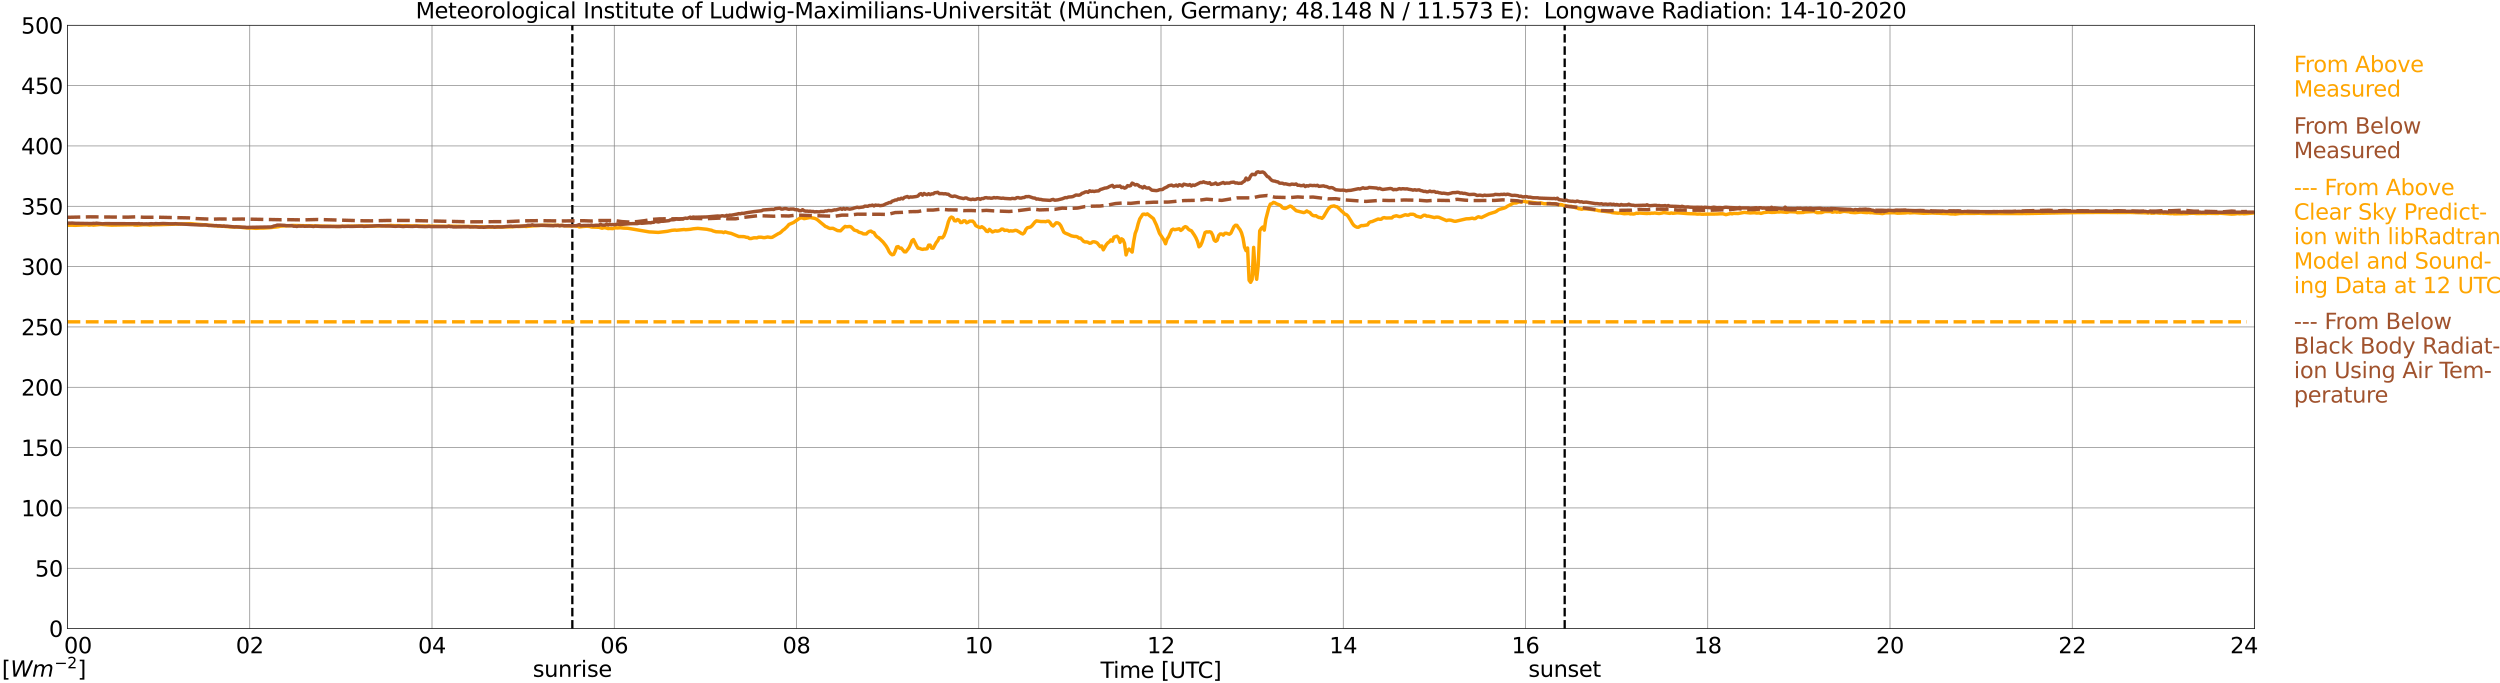 <?xml version="1.0" encoding="utf-8" standalone="no"?>
<!DOCTYPE svg PUBLIC "-//W3C//DTD SVG 1.1//EN"
  "http://www.w3.org/Graphics/SVG/1.1/DTD/svg11.dtd">
<svg xmlns:xlink="http://www.w3.org/1999/xlink" width="1085.4pt" height="296.64pt" viewBox="0 0 1085.4 296.64" xmlns="http://www.w3.org/2000/svg" version="1.1">
 <defs>
  <style type="text/css">*{stroke-linejoin: round; stroke-linecap: butt}</style>
 </defs>
 <g id="figure_1">
  <g id="patch_1">
   <path d="M 0 296.64 
L 1085.4 296.64 
L 1085.4 0 
L 0 0 
z
" style="fill: #ffffff"/>
  </g>
  <g id="axes_1">
   <g id="patch_2">
    <path d="M 29.306 272.909 
L 978.814 272.909 
L 978.814 10.976 
L 29.306 10.976 
z
" style="fill: #ffffff"/>
   </g>
   <g id="patch_3">
    <path d="M 978.814 272.909 
L 978.814 272.909 
L 978.814 10.976 
L 978.814 10.976 
z
" clip-path="url(#p14fd8b6cdc)" style="fill: #d3d3d3; opacity: 0.25; stroke: #d3d3d3; stroke-linejoin: miter"/>
   </g>
   <g id="matplotlib.axis_1">
    <g id="xtick_1">
     <g id="line2d_1">
      <path d="M 29.306 272.909 
L 29.306 10.976 
" clip-path="url(#p14fd8b6cdc)" style="fill: none; stroke: #808080; stroke-width: 0.3; stroke-linecap: square"/>
     </g>
     <g id="line2d_2"/>
     <g id="text_1">
      <!--    00 -->
      <g transform="translate(18.733 283.627) scale(0.095 -0.095)">
       <defs>
        <path id="DejaVuSans-20" transform="scale(0.016)"/>
        <path id="DejaVuSans-30" d="M 2034 4250 
Q 1547 4250 1301 3770 
Q 1056 3291 1056 2328 
Q 1056 1369 1301 889 
Q 1547 409 2034 409 
Q 2525 409 2770 889 
Q 3016 1369 3016 2328 
Q 3016 3291 2770 3770 
Q 2525 4250 2034 4250 
z
M 2034 4750 
Q 2819 4750 3233 4129 
Q 3647 3509 3647 2328 
Q 3647 1150 3233 529 
Q 2819 -91 2034 -91 
Q 1250 -91 836 529 
Q 422 1150 422 2328 
Q 422 3509 836 4129 
Q 1250 4750 2034 4750 
z
" transform="scale(0.016)"/>
       </defs>
       <use xlink:href="#DejaVuSans-20"/>
       <use xlink:href="#DejaVuSans-20" transform="translate(31.787 0)"/>
       <use xlink:href="#DejaVuSans-20" transform="translate(63.574 0)"/>
       <use xlink:href="#DejaVuSans-30" transform="translate(95.361 0)"/>
       <use xlink:href="#DejaVuSans-30" transform="translate(158.984 0)"/>
      </g>
     </g>
    </g>
    <g id="xtick_2">
     <g id="line2d_3">
      <path d="M 108.431 272.909 
L 108.431 10.976 
" clip-path="url(#p14fd8b6cdc)" style="fill: none; stroke: #808080; stroke-width: 0.3; stroke-linecap: square"/>
     </g>
     <g id="line2d_4"/>
     <g id="text_2">
      <!-- 02 -->
      <g transform="translate(102.387 283.627) scale(0.095 -0.095)">
       <defs>
        <path id="DejaVuSans-32" d="M 1228 531 
L 3431 531 
L 3431 0 
L 469 0 
L 469 531 
Q 828 903 1448 1529 
Q 2069 2156 2228 2338 
Q 2531 2678 2651 2914 
Q 2772 3150 2772 3378 
Q 2772 3750 2511 3984 
Q 2250 4219 1831 4219 
Q 1534 4219 1204 4116 
Q 875 4013 500 3803 
L 500 4441 
Q 881 4594 1212 4672 
Q 1544 4750 1819 4750 
Q 2544 4750 2975 4387 
Q 3406 4025 3406 3419 
Q 3406 3131 3298 2873 
Q 3191 2616 2906 2266 
Q 2828 2175 2409 1742 
Q 1991 1309 1228 531 
z
" transform="scale(0.016)"/>
       </defs>
       <use xlink:href="#DejaVuSans-30"/>
       <use xlink:href="#DejaVuSans-32" transform="translate(63.623 0)"/>
      </g>
     </g>
    </g>
    <g id="xtick_3">
     <g id="line2d_5">
      <path d="M 187.557 272.909 
L 187.557 10.976 
" clip-path="url(#p14fd8b6cdc)" style="fill: none; stroke: #808080; stroke-width: 0.3; stroke-linecap: square"/>
     </g>
     <g id="line2d_6"/>
     <g id="text_3">
      <!-- 04 -->
      <g transform="translate(181.513 283.627) scale(0.095 -0.095)">
       <defs>
        <path id="DejaVuSans-34" d="M 2419 4116 
L 825 1625 
L 2419 1625 
L 2419 4116 
z
M 2253 4666 
L 3047 4666 
L 3047 1625 
L 3713 1625 
L 3713 1100 
L 3047 1100 
L 3047 0 
L 2419 0 
L 2419 1100 
L 313 1100 
L 313 1709 
L 2253 4666 
z
" transform="scale(0.016)"/>
       </defs>
       <use xlink:href="#DejaVuSans-30"/>
       <use xlink:href="#DejaVuSans-34" transform="translate(63.623 0)"/>
      </g>
     </g>
    </g>
    <g id="xtick_4">
     <g id="line2d_7">
      <path d="M 266.683 272.909 
L 266.683 10.976 
" clip-path="url(#p14fd8b6cdc)" style="fill: none; stroke: #808080; stroke-width: 0.3; stroke-linecap: square"/>
     </g>
     <g id="line2d_8"/>
     <g id="text_4">
      <!-- 06 -->
      <g transform="translate(260.638 283.627) scale(0.095 -0.095)">
       <defs>
        <path id="DejaVuSans-36" d="M 2113 2584 
Q 1688 2584 1439 2293 
Q 1191 2003 1191 1497 
Q 1191 994 1439 701 
Q 1688 409 2113 409 
Q 2538 409 2786 701 
Q 3034 994 3034 1497 
Q 3034 2003 2786 2293 
Q 2538 2584 2113 2584 
z
M 3366 4563 
L 3366 3988 
Q 3128 4100 2886 4159 
Q 2644 4219 2406 4219 
Q 1781 4219 1451 3797 
Q 1122 3375 1075 2522 
Q 1259 2794 1537 2939 
Q 1816 3084 2150 3084 
Q 2853 3084 3261 2657 
Q 3669 2231 3669 1497 
Q 3669 778 3244 343 
Q 2819 -91 2113 -91 
Q 1303 -91 875 529 
Q 447 1150 447 2328 
Q 447 3434 972 4092 
Q 1497 4750 2381 4750 
Q 2619 4750 2861 4703 
Q 3103 4656 3366 4563 
z
" transform="scale(0.016)"/>
       </defs>
       <use xlink:href="#DejaVuSans-30"/>
       <use xlink:href="#DejaVuSans-36" transform="translate(63.623 0)"/>
      </g>
     </g>
    </g>
    <g id="xtick_5">
     <g id="line2d_9">
      <path d="M 345.808 272.909 
L 345.808 10.976 
" clip-path="url(#p14fd8b6cdc)" style="fill: none; stroke: #808080; stroke-width: 0.3; stroke-linecap: square"/>
     </g>
     <g id="line2d_10"/>
     <g id="text_5">
      <!-- 08 -->
      <g transform="translate(339.764 283.627) scale(0.095 -0.095)">
       <defs>
        <path id="DejaVuSans-38" d="M 2034 2216 
Q 1584 2216 1326 1975 
Q 1069 1734 1069 1313 
Q 1069 891 1326 650 
Q 1584 409 2034 409 
Q 2484 409 2743 651 
Q 3003 894 3003 1313 
Q 3003 1734 2745 1975 
Q 2488 2216 2034 2216 
z
M 1403 2484 
Q 997 2584 770 2862 
Q 544 3141 544 3541 
Q 544 4100 942 4425 
Q 1341 4750 2034 4750 
Q 2731 4750 3128 4425 
Q 3525 4100 3525 3541 
Q 3525 3141 3298 2862 
Q 3072 2584 2669 2484 
Q 3125 2378 3379 2068 
Q 3634 1759 3634 1313 
Q 3634 634 3220 271 
Q 2806 -91 2034 -91 
Q 1263 -91 848 271 
Q 434 634 434 1313 
Q 434 1759 690 2068 
Q 947 2378 1403 2484 
z
M 1172 3481 
Q 1172 3119 1398 2916 
Q 1625 2713 2034 2713 
Q 2441 2713 2670 2916 
Q 2900 3119 2900 3481 
Q 2900 3844 2670 4047 
Q 2441 4250 2034 4250 
Q 1625 4250 1398 4047 
Q 1172 3844 1172 3481 
z
" transform="scale(0.016)"/>
       </defs>
       <use xlink:href="#DejaVuSans-30"/>
       <use xlink:href="#DejaVuSans-38" transform="translate(63.623 0)"/>
      </g>
     </g>
    </g>
    <g id="xtick_6">
     <g id="line2d_11">
      <path d="M 424.934 272.909 
L 424.934 10.976 
" clip-path="url(#p14fd8b6cdc)" style="fill: none; stroke: #808080; stroke-width: 0.3; stroke-linecap: square"/>
     </g>
     <g id="line2d_12"/>
     <g id="text_6">
      <!-- 10 -->
      <g transform="translate(418.89 283.627) scale(0.095 -0.095)">
       <defs>
        <path id="DejaVuSans-31" d="M 794 531 
L 1825 531 
L 1825 4091 
L 703 3866 
L 703 4441 
L 1819 4666 
L 2450 4666 
L 2450 531 
L 3481 531 
L 3481 0 
L 794 0 
L 794 531 
z
" transform="scale(0.016)"/>
       </defs>
       <use xlink:href="#DejaVuSans-31"/>
       <use xlink:href="#DejaVuSans-30" transform="translate(63.623 0)"/>
      </g>
     </g>
    </g>
    <g id="xtick_7">
     <g id="line2d_13">
      <path d="M 504.06 272.909 
L 504.06 10.976 
" clip-path="url(#p14fd8b6cdc)" style="fill: none; stroke: #808080; stroke-width: 0.3; stroke-linecap: square"/>
     </g>
     <g id="line2d_14"/>
     <g id="text_7">
      <!-- 12 -->
      <g transform="translate(498.015 283.627) scale(0.095 -0.095)">
       <use xlink:href="#DejaVuSans-31"/>
       <use xlink:href="#DejaVuSans-32" transform="translate(63.623 0)"/>
      </g>
     </g>
    </g>
    <g id="xtick_8">
     <g id="line2d_15">
      <path d="M 583.185 272.909 
L 583.185 10.976 
" clip-path="url(#p14fd8b6cdc)" style="fill: none; stroke: #808080; stroke-width: 0.3; stroke-linecap: square"/>
     </g>
     <g id="line2d_16"/>
     <g id="text_8">
      <!-- 14 -->
      <g transform="translate(577.141 283.627) scale(0.095 -0.095)">
       <use xlink:href="#DejaVuSans-31"/>
       <use xlink:href="#DejaVuSans-34" transform="translate(63.623 0)"/>
      </g>
     </g>
    </g>
    <g id="xtick_9">
     <g id="line2d_17">
      <path d="M 662.311 272.909 
L 662.311 10.976 
" clip-path="url(#p14fd8b6cdc)" style="fill: none; stroke: #808080; stroke-width: 0.3; stroke-linecap: square"/>
     </g>
     <g id="line2d_18"/>
     <g id="text_9">
      <!-- 16 -->
      <g transform="translate(656.267 283.627) scale(0.095 -0.095)">
       <use xlink:href="#DejaVuSans-31"/>
       <use xlink:href="#DejaVuSans-36" transform="translate(63.623 0)"/>
      </g>
     </g>
    </g>
    <g id="xtick_10">
     <g id="line2d_19">
      <path d="M 741.437 272.909 
L 741.437 10.976 
" clip-path="url(#p14fd8b6cdc)" style="fill: none; stroke: #808080; stroke-width: 0.3; stroke-linecap: square"/>
     </g>
     <g id="line2d_20"/>
     <g id="text_10">
      <!-- 18 -->
      <g transform="translate(735.392 283.627) scale(0.095 -0.095)">
       <use xlink:href="#DejaVuSans-31"/>
       <use xlink:href="#DejaVuSans-38" transform="translate(63.623 0)"/>
      </g>
     </g>
    </g>
    <g id="xtick_11">
     <g id="line2d_21">
      <path d="M 820.562 272.909 
L 820.562 10.976 
" clip-path="url(#p14fd8b6cdc)" style="fill: none; stroke: #808080; stroke-width: 0.3; stroke-linecap: square"/>
     </g>
     <g id="line2d_22"/>
     <g id="text_11">
      <!-- 20 -->
      <g transform="translate(814.518 283.627) scale(0.095 -0.095)">
       <use xlink:href="#DejaVuSans-32"/>
       <use xlink:href="#DejaVuSans-30" transform="translate(63.623 0)"/>
      </g>
     </g>
    </g>
    <g id="xtick_12">
     <g id="line2d_23">
      <path d="M 899.688 272.909 
L 899.688 10.976 
" clip-path="url(#p14fd8b6cdc)" style="fill: none; stroke: #808080; stroke-width: 0.3; stroke-linecap: square"/>
     </g>
     <g id="line2d_24"/>
     <g id="text_12">
      <!-- 22 -->
      <g transform="translate(893.644 283.627) scale(0.095 -0.095)">
       <use xlink:href="#DejaVuSans-32"/>
       <use xlink:href="#DejaVuSans-32" transform="translate(63.623 0)"/>
      </g>
     </g>
    </g>
    <g id="xtick_13">
     <g id="line2d_25">
      <path d="M 978.814 272.909 
L 978.814 10.976 
" clip-path="url(#p14fd8b6cdc)" style="fill: none; stroke: #808080; stroke-width: 0.3; stroke-linecap: square"/>
     </g>
     <g id="line2d_26"/>
     <g id="text_13">
      <!-- 24    -->
      <g transform="translate(968.241 283.627) scale(0.095 -0.095)">
       <use xlink:href="#DejaVuSans-32"/>
       <use xlink:href="#DejaVuSans-34" transform="translate(63.623 0)"/>
       <use xlink:href="#DejaVuSans-20" transform="translate(127.246 0)"/>
       <use xlink:href="#DejaVuSans-20" transform="translate(159.033 0)"/>
       <use xlink:href="#DejaVuSans-20" transform="translate(190.82 0)"/>
      </g>
     </g>
    </g>
    <g id="text_14">
     <!-- Time [UTC] -->
     <g transform="translate(477.806 294.322) scale(0.095 -0.095)">
      <defs>
       <path id="DejaVuSans-54" d="M -19 4666 
L 3928 4666 
L 3928 4134 
L 2272 4134 
L 2272 0 
L 1638 0 
L 1638 4134 
L -19 4134 
L -19 4666 
z
" transform="scale(0.016)"/>
       <path id="DejaVuSans-69" d="M 603 3500 
L 1178 3500 
L 1178 0 
L 603 0 
L 603 3500 
z
M 603 4863 
L 1178 4863 
L 1178 4134 
L 603 4134 
L 603 4863 
z
" transform="scale(0.016)"/>
       <path id="DejaVuSans-6d" d="M 3328 2828 
Q 3544 3216 3844 3400 
Q 4144 3584 4550 3584 
Q 5097 3584 5394 3201 
Q 5691 2819 5691 2113 
L 5691 0 
L 5113 0 
L 5113 2094 
Q 5113 2597 4934 2840 
Q 4756 3084 4391 3084 
Q 3944 3084 3684 2787 
Q 3425 2491 3425 1978 
L 3425 0 
L 2847 0 
L 2847 2094 
Q 2847 2600 2669 2842 
Q 2491 3084 2119 3084 
Q 1678 3084 1418 2786 
Q 1159 2488 1159 1978 
L 1159 0 
L 581 0 
L 581 3500 
L 1159 3500 
L 1159 2956 
Q 1356 3278 1631 3431 
Q 1906 3584 2284 3584 
Q 2666 3584 2933 3390 
Q 3200 3197 3328 2828 
z
" transform="scale(0.016)"/>
       <path id="DejaVuSans-65" d="M 3597 1894 
L 3597 1613 
L 953 1613 
Q 991 1019 1311 708 
Q 1631 397 2203 397 
Q 2534 397 2845 478 
Q 3156 559 3463 722 
L 3463 178 
Q 3153 47 2828 -22 
Q 2503 -91 2169 -91 
Q 1331 -91 842 396 
Q 353 884 353 1716 
Q 353 2575 817 3079 
Q 1281 3584 2069 3584 
Q 2775 3584 3186 3129 
Q 3597 2675 3597 1894 
z
M 3022 2063 
Q 3016 2534 2758 2815 
Q 2500 3097 2075 3097 
Q 1594 3097 1305 2825 
Q 1016 2553 972 2059 
L 3022 2063 
z
" transform="scale(0.016)"/>
       <path id="DejaVuSans-5b" d="M 550 4863 
L 1875 4863 
L 1875 4416 
L 1125 4416 
L 1125 -397 
L 1875 -397 
L 1875 -844 
L 550 -844 
L 550 4863 
z
" transform="scale(0.016)"/>
       <path id="DejaVuSans-55" d="M 556 4666 
L 1191 4666 
L 1191 1831 
Q 1191 1081 1462 751 
Q 1734 422 2344 422 
Q 2950 422 3222 751 
Q 3494 1081 3494 1831 
L 3494 4666 
L 4128 4666 
L 4128 1753 
Q 4128 841 3676 375 
Q 3225 -91 2344 -91 
Q 1459 -91 1007 375 
Q 556 841 556 1753 
L 556 4666 
z
" transform="scale(0.016)"/>
       <path id="DejaVuSans-43" d="M 4122 4306 
L 4122 3641 
Q 3803 3938 3442 4084 
Q 3081 4231 2675 4231 
Q 1875 4231 1450 3742 
Q 1025 3253 1025 2328 
Q 1025 1406 1450 917 
Q 1875 428 2675 428 
Q 3081 428 3442 575 
Q 3803 722 4122 1019 
L 4122 359 
Q 3791 134 3420 21 
Q 3050 -91 2638 -91 
Q 1578 -91 968 557 
Q 359 1206 359 2328 
Q 359 3453 968 4101 
Q 1578 4750 2638 4750 
Q 3056 4750 3426 4639 
Q 3797 4528 4122 4306 
z
" transform="scale(0.016)"/>
       <path id="DejaVuSans-5d" d="M 1947 4863 
L 1947 -844 
L 622 -844 
L 622 -397 
L 1369 -397 
L 1369 4416 
L 622 4416 
L 622 4863 
L 1947 4863 
z
" transform="scale(0.016)"/>
      </defs>
      <use xlink:href="#DejaVuSans-54"/>
      <use xlink:href="#DejaVuSans-69" transform="translate(57.959 0)"/>
      <use xlink:href="#DejaVuSans-6d" transform="translate(85.742 0)"/>
      <use xlink:href="#DejaVuSans-65" transform="translate(183.154 0)"/>
      <use xlink:href="#DejaVuSans-20" transform="translate(244.678 0)"/>
      <use xlink:href="#DejaVuSans-5b" transform="translate(276.465 0)"/>
      <use xlink:href="#DejaVuSans-55" transform="translate(315.479 0)"/>
      <use xlink:href="#DejaVuSans-54" transform="translate(388.672 0)"/>
      <use xlink:href="#DejaVuSans-43" transform="translate(443.881 0)"/>
      <use xlink:href="#DejaVuSans-5d" transform="translate(513.705 0)"/>
     </g>
    </g>
   </g>
   <g id="matplotlib.axis_2">
    <g id="ytick_1">
     <g id="line2d_27">
      <path d="M 29.306 272.909 
L 978.814 272.909 
" clip-path="url(#p14fd8b6cdc)" style="fill: none; stroke: #808080; stroke-width: 0.3; stroke-linecap: square"/>
     </g>
     <g id="line2d_28"/>
     <g id="text_15">
      <!-- 0 -->
      <g transform="translate(21.261 276.518) scale(0.095 -0.095)">
       <use xlink:href="#DejaVuSans-30"/>
      </g>
     </g>
    </g>
    <g id="ytick_2">
     <g id="line2d_29">
      <path d="M 29.306 246.715 
L 978.814 246.715 
" clip-path="url(#p14fd8b6cdc)" style="fill: none; stroke: #808080; stroke-width: 0.3; stroke-linecap: square"/>
     </g>
     <g id="line2d_30"/>
     <g id="text_16">
      <!-- 50 -->
      <g transform="translate(15.217 250.325) scale(0.095 -0.095)">
       <defs>
        <path id="DejaVuSans-35" d="M 691 4666 
L 3169 4666 
L 3169 4134 
L 1269 4134 
L 1269 2991 
Q 1406 3038 1543 3061 
Q 1681 3084 1819 3084 
Q 2600 3084 3056 2656 
Q 3513 2228 3513 1497 
Q 3513 744 3044 326 
Q 2575 -91 1722 -91 
Q 1428 -91 1123 -41 
Q 819 9 494 109 
L 494 744 
Q 775 591 1075 516 
Q 1375 441 1709 441 
Q 2250 441 2565 725 
Q 2881 1009 2881 1497 
Q 2881 1984 2565 2268 
Q 2250 2553 1709 2553 
Q 1456 2553 1204 2497 
Q 953 2441 691 2322 
L 691 4666 
z
" transform="scale(0.016)"/>
       </defs>
       <use xlink:href="#DejaVuSans-35"/>
       <use xlink:href="#DejaVuSans-30" transform="translate(63.623 0)"/>
      </g>
     </g>
    </g>
    <g id="ytick_3">
     <g id="line2d_31">
      <path d="M 29.306 220.522 
L 978.814 220.522 
" clip-path="url(#p14fd8b6cdc)" style="fill: none; stroke: #808080; stroke-width: 0.3; stroke-linecap: square"/>
     </g>
     <g id="line2d_32"/>
     <g id="text_17">
      <!-- 100 -->
      <g transform="translate(9.173 224.131) scale(0.095 -0.095)">
       <use xlink:href="#DejaVuSans-31"/>
       <use xlink:href="#DejaVuSans-30" transform="translate(63.623 0)"/>
       <use xlink:href="#DejaVuSans-30" transform="translate(127.246 0)"/>
      </g>
     </g>
    </g>
    <g id="ytick_4">
     <g id="line2d_33">
      <path d="M 29.306 194.329 
L 978.814 194.329 
" clip-path="url(#p14fd8b6cdc)" style="fill: none; stroke: #808080; stroke-width: 0.3; stroke-linecap: square"/>
     </g>
     <g id="line2d_34"/>
     <g id="text_18">
      <!-- 150 -->
      <g transform="translate(9.173 197.938) scale(0.095 -0.095)">
       <use xlink:href="#DejaVuSans-31"/>
       <use xlink:href="#DejaVuSans-35" transform="translate(63.623 0)"/>
       <use xlink:href="#DejaVuSans-30" transform="translate(127.246 0)"/>
      </g>
     </g>
    </g>
    <g id="ytick_5">
     <g id="line2d_35">
      <path d="M 29.306 168.136 
L 978.814 168.136 
" clip-path="url(#p14fd8b6cdc)" style="fill: none; stroke: #808080; stroke-width: 0.3; stroke-linecap: square"/>
     </g>
     <g id="line2d_36"/>
     <g id="text_19">
      <!-- 200 -->
      <g transform="translate(9.173 171.745) scale(0.095 -0.095)">
       <use xlink:href="#DejaVuSans-32"/>
       <use xlink:href="#DejaVuSans-30" transform="translate(63.623 0)"/>
       <use xlink:href="#DejaVuSans-30" transform="translate(127.246 0)"/>
      </g>
     </g>
    </g>
    <g id="ytick_6">
     <g id="line2d_37">
      <path d="M 29.306 141.942 
L 978.814 141.942 
" clip-path="url(#p14fd8b6cdc)" style="fill: none; stroke: #808080; stroke-width: 0.3; stroke-linecap: square"/>
     </g>
     <g id="line2d_38"/>
     <g id="text_20">
      <!-- 250 -->
      <g transform="translate(9.173 145.551) scale(0.095 -0.095)">
       <use xlink:href="#DejaVuSans-32"/>
       <use xlink:href="#DejaVuSans-35" transform="translate(63.623 0)"/>
       <use xlink:href="#DejaVuSans-30" transform="translate(127.246 0)"/>
      </g>
     </g>
    </g>
    <g id="ytick_7">
     <g id="line2d_39">
      <path d="M 29.306 115.749 
L 978.814 115.749 
" clip-path="url(#p14fd8b6cdc)" style="fill: none; stroke: #808080; stroke-width: 0.3; stroke-linecap: square"/>
     </g>
     <g id="line2d_40"/>
     <g id="text_21">
      <!-- 300 -->
      <g transform="translate(9.173 119.358) scale(0.095 -0.095)">
       <defs>
        <path id="DejaVuSans-33" d="M 2597 2516 
Q 3050 2419 3304 2112 
Q 3559 1806 3559 1356 
Q 3559 666 3084 287 
Q 2609 -91 1734 -91 
Q 1441 -91 1130 -33 
Q 819 25 488 141 
L 488 750 
Q 750 597 1062 519 
Q 1375 441 1716 441 
Q 2309 441 2620 675 
Q 2931 909 2931 1356 
Q 2931 1769 2642 2001 
Q 2353 2234 1838 2234 
L 1294 2234 
L 1294 2753 
L 1863 2753 
Q 2328 2753 2575 2939 
Q 2822 3125 2822 3475 
Q 2822 3834 2567 4026 
Q 2313 4219 1838 4219 
Q 1578 4219 1281 4162 
Q 984 4106 628 3988 
L 628 4550 
Q 988 4650 1302 4700 
Q 1616 4750 1894 4750 
Q 2613 4750 3031 4423 
Q 3450 4097 3450 3541 
Q 3450 3153 3228 2886 
Q 3006 2619 2597 2516 
z
" transform="scale(0.016)"/>
       </defs>
       <use xlink:href="#DejaVuSans-33"/>
       <use xlink:href="#DejaVuSans-30" transform="translate(63.623 0)"/>
       <use xlink:href="#DejaVuSans-30" transform="translate(127.246 0)"/>
      </g>
     </g>
    </g>
    <g id="ytick_8">
     <g id="line2d_41">
      <path d="M 29.306 89.556 
L 978.814 89.556 
" clip-path="url(#p14fd8b6cdc)" style="fill: none; stroke: #808080; stroke-width: 0.3; stroke-linecap: square"/>
     </g>
     <g id="line2d_42"/>
     <g id="text_22">
      <!-- 350 -->
      <g transform="translate(9.173 93.165) scale(0.095 -0.095)">
       <use xlink:href="#DejaVuSans-33"/>
       <use xlink:href="#DejaVuSans-35" transform="translate(63.623 0)"/>
       <use xlink:href="#DejaVuSans-30" transform="translate(127.246 0)"/>
      </g>
     </g>
    </g>
    <g id="ytick_9">
     <g id="line2d_43">
      <path d="M 29.306 63.362 
L 978.814 63.362 
" clip-path="url(#p14fd8b6cdc)" style="fill: none; stroke: #808080; stroke-width: 0.3; stroke-linecap: square"/>
     </g>
     <g id="line2d_44"/>
     <g id="text_23">
      <!-- 400 -->
      <g transform="translate(9.173 66.972) scale(0.095 -0.095)">
       <use xlink:href="#DejaVuSans-34"/>
       <use xlink:href="#DejaVuSans-30" transform="translate(63.623 0)"/>
       <use xlink:href="#DejaVuSans-30" transform="translate(127.246 0)"/>
      </g>
     </g>
    </g>
    <g id="ytick_10">
     <g id="line2d_45">
      <path d="M 29.306 37.169 
L 978.814 37.169 
" clip-path="url(#p14fd8b6cdc)" style="fill: none; stroke: #808080; stroke-width: 0.3; stroke-linecap: square"/>
     </g>
     <g id="line2d_46"/>
     <g id="text_24">
      <!-- 450 -->
      <g transform="translate(9.173 40.778) scale(0.095 -0.095)">
       <use xlink:href="#DejaVuSans-34"/>
       <use xlink:href="#DejaVuSans-35" transform="translate(63.623 0)"/>
       <use xlink:href="#DejaVuSans-30" transform="translate(127.246 0)"/>
      </g>
     </g>
    </g>
    <g id="ytick_11">
     <g id="line2d_47">
      <path d="M 29.306 10.976 
L 978.814 10.976 
" clip-path="url(#p14fd8b6cdc)" style="fill: none; stroke: #808080; stroke-width: 0.3; stroke-linecap: square"/>
     </g>
     <g id="line2d_48"/>
     <g id="text_25">
      <!-- 500 -->
      <g transform="translate(9.173 14.585) scale(0.095 -0.095)">
       <use xlink:href="#DejaVuSans-35"/>
       <use xlink:href="#DejaVuSans-30" transform="translate(63.623 0)"/>
       <use xlink:href="#DejaVuSans-30" transform="translate(127.246 0)"/>
      </g>
     </g>
    </g>
   </g>
   <g id="line2d_49">
    <path d="M 248.484 272.909 
L 248.484 10.976 
" clip-path="url(#p14fd8b6cdc)" style="fill: none; stroke-dasharray: 3.7,1.6; stroke-dashoffset: 0; stroke: #000000"/>
   </g>
   <g id="line2d_50">
    <path d="M 679.323 272.909 
L 679.323 10.976 
" clip-path="url(#p14fd8b6cdc)" style="fill: none; stroke-dasharray: 3.7,1.6; stroke-dashoffset: 0; stroke: #000000"/>
   </g>
   <g id="line2d_51">
    <path d="M 29.306 97.765 
L 31.284 97.775 
L 32.603 97.827 
L 37.878 97.592 
L 38.537 97.744 
L 39.856 97.623 
L 40.515 97.749 
L 43.812 97.45 
L 48.428 97.749 
L 56.34 97.592 
L 57.659 97.545 
L 58.319 97.707 
L 59.637 97.77 
L 62.275 97.566 
L 64.253 97.597 
L 64.912 97.707 
L 65.572 97.691 
L 66.231 97.56 
L 68.209 97.56 
L 70.187 97.513 
L 82.716 97.11 
L 85.353 97.34 
L 91.288 97.801 
L 94.584 98.116 
L 96.563 98.205 
L 99.86 98.498 
L 103.816 98.587 
L 106.453 98.912 
L 108.431 99.022 
L 109.091 98.975 
L 111.069 99.137 
L 113.047 99.022 
L 114.366 99.022 
L 115.685 98.943 
L 117.003 98.859 
L 120.3 98.498 
L 120.96 98.404 
L 121.619 98.194 
L 126.894 97.88 
L 146.676 98.309 
L 147.994 98.268 
L 159.204 98.063 
L 161.841 98.189 
L 163.16 98.084 
L 169.094 97.932 
L 169.754 97.848 
L 170.413 97.953 
L 173.051 97.974 
L 179.645 98.068 
L 180.963 98.084 
L 194.151 98.262 
L 194.81 98.173 
L 196.129 98.215 
L 204.701 98.351 
L 206.679 98.414 
L 213.273 98.582 
L 217.229 98.529 
L 221.845 98.488 
L 223.823 98.32 
L 224.482 98.247 
L 225.142 98.351 
L 227.779 98.262 
L 228.439 98.336 
L 231.736 98.042 
L 233.054 97.974 
L 235.033 97.838 
L 237.011 97.786 
L 242.945 97.848 
L 247.561 98.11 
L 250.198 98.089 
L 250.858 98.226 
L 251.517 98.524 
L 252.836 98.357 
L 254.814 98.199 
L 256.133 98.336 
L 256.792 98.566 
L 260.089 98.687 
L 261.408 99.1 
L 262.067 98.896 
L 262.726 98.859 
L 264.045 99.242 
L 264.705 99.174 
L 266.023 99.247 
L 267.342 98.88 
L 268.002 98.969 
L 269.32 98.88 
L 270.639 99.027 
L 272.617 99.111 
L 281.849 100.683 
L 283.167 100.751 
L 285.805 100.908 
L 289.761 100.421 
L 291.739 99.996 
L 293.058 99.881 
L 293.717 99.975 
L 297.014 99.64 
L 297.674 99.734 
L 299.652 99.567 
L 300.971 99.331 
L 302.949 99.148 
L 306.905 99.541 
L 308.224 99.839 
L 308.883 99.944 
L 309.543 100.258 
L 310.861 100.62 
L 313.499 100.735 
L 314.158 100.992 
L 314.818 100.677 
L 316.136 101.07 
L 317.455 101.337 
L 320.752 102.689 
L 322.73 102.72 
L 323.39 102.825 
L 324.049 103.045 
L 324.708 103.061 
L 325.368 103.543 
L 326.027 103.574 
L 327.346 103.234 
L 328.665 103.27 
L 329.324 102.972 
L 330.643 102.998 
L 331.302 103.145 
L 331.961 103.176 
L 333.28 102.893 
L 334.599 103.092 
L 335.258 103.029 
L 337.896 101.463 
L 338.555 101.18 
L 339.215 100.656 
L 339.874 99.981 
L 340.533 99.551 
L 341.852 98.288 
L 342.512 97.471 
L 344.49 96.617 
L 346.468 95.24 
L 347.127 94.784 
L 347.787 94.595 
L 348.446 94.648 
L 349.105 94.936 
L 351.743 94.428 
L 353.721 94.805 
L 354.38 95.088 
L 355.04 95.533 
L 356.359 96.654 
L 357.677 97.723 
L 358.337 98.304 
L 358.996 98.535 
L 359.655 98.922 
L 360.315 99.163 
L 361.634 99.121 
L 363.612 100.112 
L 364.93 100.216 
L 366.249 98.875 
L 366.909 98.294 
L 367.568 98.461 
L 368.887 98.325 
L 369.546 98.535 
L 370.865 99.891 
L 372.184 100.253 
L 372.843 100.782 
L 374.162 101.149 
L 374.821 101.547 
L 376.14 101.568 
L 376.799 100.85 
L 377.459 100.463 
L 378.118 100.332 
L 378.777 100.803 
L 379.437 100.992 
L 380.096 102.102 
L 380.756 102.83 
L 381.415 103.197 
L 383.393 105.093 
L 384.712 106.791 
L 385.371 107.886 
L 386.031 109.274 
L 386.69 110.144 
L 387.349 110.61 
L 388.009 110.442 
L 388.668 109.028 
L 389.328 107.215 
L 389.987 107.068 
L 390.646 107.76 
L 391.306 107.718 
L 392.624 109.332 
L 393.284 109.342 
L 394.603 107.624 
L 395.262 106.241 
L 395.921 104.512 
L 396.581 104.014 
L 397.899 106.623 
L 398.559 107.723 
L 399.218 107.812 
L 399.878 108.111 
L 400.537 108.284 
L 401.196 108.121 
L 401.856 108.116 
L 402.515 107.99 
L 403.175 106.44 
L 403.834 106.414 
L 404.493 107.739 
L 405.153 107.791 
L 406.471 105.34 
L 407.131 104.538 
L 407.79 103.187 
L 408.45 103.139 
L 409.109 103.265 
L 409.768 102.474 
L 410.428 100.834 
L 411.087 98.749 
L 411.746 96.293 
L 412.406 94.805 
L 413.065 94.239 
L 413.725 94.548 
L 414.384 95.837 
L 415.043 95.91 
L 415.703 95.308 
L 416.362 95.591 
L 417.022 96.612 
L 417.681 96.565 
L 418.34 95.879 
L 419 95.894 
L 419.659 96.722 
L 420.318 96.481 
L 420.978 95.989 
L 422.297 96.015 
L 422.956 96.691 
L 423.615 97.937 
L 424.934 98.634 
L 425.593 98.802 
L 426.253 98.43 
L 426.912 98.844 
L 427.572 99.42 
L 428.231 100.352 
L 428.89 100.536 
L 429.55 99.577 
L 430.869 100.714 
L 432.187 100.185 
L 432.847 100.358 
L 433.506 100.274 
L 434.165 100.033 
L 434.825 99.462 
L 435.484 99.499 
L 436.144 100.054 
L 436.803 99.933 
L 437.462 99.996 
L 438.122 100.384 
L 438.781 100.195 
L 439.44 100.311 
L 440.1 100.211 
L 440.759 99.986 
L 441.419 100.08 
L 442.737 100.855 
L 443.397 101.306 
L 444.056 101.563 
L 444.716 101.07 
L 445.375 99.661 
L 446.034 98.891 
L 447.353 98.577 
L 448.012 98.027 
L 449.331 96.403 
L 449.991 95.894 
L 451.309 96.093 
L 451.969 96.193 
L 453.287 96.177 
L 453.947 96.256 
L 454.606 96.031 
L 455.266 95.989 
L 455.925 96.638 
L 456.584 97.707 
L 457.244 98.121 
L 458.563 96.727 
L 459.222 96.769 
L 459.881 97.131 
L 460.541 97.969 
L 461.859 100.808 
L 462.519 101.233 
L 463.838 101.756 
L 465.156 102.401 
L 466.475 102.678 
L 467.134 102.652 
L 467.794 102.862 
L 468.453 103.391 
L 469.113 103.354 
L 470.431 104.774 
L 471.091 105.062 
L 471.75 105.025 
L 472.409 105.219 
L 473.069 105.617 
L 473.728 105.507 
L 474.388 104.994 
L 475.047 104.989 
L 475.706 105.141 
L 476.366 105.492 
L 477.685 107.095 
L 478.344 106.77 
L 479.003 108.462 
L 480.322 106.188 
L 480.981 105.424 
L 481.641 104.983 
L 482.3 104.156 
L 482.96 104.716 
L 483.619 102.956 
L 484.938 102.553 
L 485.597 103.202 
L 486.256 105.24 
L 486.916 103.679 
L 487.575 104.098 
L 488.235 105.685 
L 488.894 110.673 
L 489.553 108.666 
L 490.213 108.132 
L 491.532 109.442 
L 492.191 104.884 
L 492.85 101.353 
L 493.51 99.63 
L 494.169 97.036 
L 494.828 95.046 
L 496.147 93.034 
L 496.807 92.95 
L 497.466 93.186 
L 498.125 92.851 
L 500.103 94.401 
L 500.763 94.92 
L 502.082 97.717 
L 503.4 101.28 
L 505.379 104.318 
L 506.038 105.832 
L 506.697 103.742 
L 507.357 102.82 
L 508.675 99.823 
L 509.335 99.478 
L 509.994 99.74 
L 511.972 99.326 
L 512.632 100.049 
L 513.291 99.593 
L 513.95 98.765 
L 514.61 98.393 
L 515.269 98.666 
L 515.929 99.483 
L 516.588 99.928 
L 517.247 100.169 
L 518.566 102.107 
L 519.226 103.26 
L 519.885 104.79 
L 520.544 107.147 
L 521.204 106.644 
L 521.863 105.204 
L 523.182 100.976 
L 523.841 100.646 
L 524.501 100.745 
L 525.16 100.609 
L 525.819 100.85 
L 526.479 102.06 
L 527.138 104.234 
L 527.797 104.763 
L 528.457 104.313 
L 529.116 102.254 
L 529.776 101.578 
L 530.435 101.578 
L 531.094 102.076 
L 531.754 101.311 
L 532.413 101.254 
L 533.732 101.699 
L 534.391 101.238 
L 535.71 98.435 
L 536.369 97.796 
L 537.029 97.838 
L 537.688 98.865 
L 538.348 99.682 
L 539.007 101.044 
L 539.666 103.375 
L 540.326 107.268 
L 540.985 108.823 
L 541.644 107.671 
L 542.304 121.663 
L 542.963 122.57 
L 543.623 121.318 
L 544.282 107.409 
L 544.941 117.713 
L 545.601 121.255 
L 546.26 115.162 
L 546.919 100.216 
L 547.579 99.179 
L 548.238 98.556 
L 548.898 99.912 
L 549.557 95.25 
L 550.876 90.132 
L 551.535 88.597 
L 552.195 88.45 
L 552.854 87.869 
L 553.513 88.052 
L 554.173 88.466 
L 555.491 88.964 
L 556.151 89.383 
L 556.81 90.158 
L 557.47 90.462 
L 558.129 90.499 
L 560.107 89.44 
L 560.766 89.697 
L 562.745 91.489 
L 566.042 92.316 
L 566.701 92.07 
L 567.36 91.578 
L 568.02 92.028 
L 568.679 92.222 
L 569.338 93.06 
L 569.998 93.542 
L 570.657 93.71 
L 571.317 93.647 
L 571.976 94.118 
L 572.635 94.433 
L 573.295 94.469 
L 573.954 94.8 
L 574.613 94.16 
L 576.592 90.829 
L 577.251 90.079 
L 577.91 89.629 
L 579.229 89.388 
L 579.889 89.702 
L 580.548 89.791 
L 582.526 91.703 
L 583.185 92.248 
L 583.845 92.982 
L 584.504 93.139 
L 585.164 93.762 
L 586.482 95.821 
L 587.142 97.01 
L 587.801 97.848 
L 588.46 98.33 
L 589.12 98.634 
L 589.779 98.676 
L 590.439 98.231 
L 591.098 97.922 
L 591.757 97.964 
L 593.736 97.628 
L 594.395 96.638 
L 595.054 96.303 
L 595.714 96.188 
L 598.351 95.077 
L 599.011 95.203 
L 599.67 95.182 
L 600.329 94.642 
L 600.989 94.475 
L 601.648 94.648 
L 604.286 94.606 
L 604.945 94.003 
L 606.264 93.673 
L 607.582 94.061 
L 608.242 93.956 
L 609.561 93.432 
L 610.22 93.212 
L 610.879 93.422 
L 611.539 93.406 
L 612.198 93.029 
L 613.517 93.024 
L 614.176 93.254 
L 614.836 93.815 
L 616.814 94.328 
L 618.133 93.464 
L 618.792 93.458 
L 619.451 93.857 
L 620.111 93.82 
L 622.748 94.464 
L 623.408 94.286 
L 624.067 94.26 
L 624.726 94.354 
L 628.023 95.769 
L 628.683 95.57 
L 629.342 95.538 
L 630.001 95.627 
L 631.32 96.041 
L 631.98 96.078 
L 636.595 94.999 
L 637.914 94.951 
L 639.233 94.716 
L 639.892 94.941 
L 640.552 94.899 
L 641.211 94.407 
L 641.87 94.108 
L 643.189 94.459 
L 646.486 92.845 
L 649.123 92.039 
L 649.783 91.683 
L 650.442 91.153 
L 651.102 90.876 
L 653.08 90.331 
L 653.739 90.048 
L 654.399 89.571 
L 656.377 88.555 
L 657.036 88.167 
L 658.355 88.11 
L 659.014 87.811 
L 659.674 87.696 
L 660.333 87.743 
L 660.992 87.413 
L 661.652 87.403 
L 662.97 87.717 
L 663.63 87.649 
L 666.267 88.026 
L 667.586 88.215 
L 668.246 88.215 
L 668.905 88.073 
L 670.224 88.408 
L 670.883 88.471 
L 672.861 88.309 
L 673.521 88.455 
L 674.839 88.534 
L 675.499 88.602 
L 676.817 88.89 
L 677.477 88.786 
L 678.136 88.875 
L 678.796 89.184 
L 679.455 89.21 
L 680.114 89.467 
L 681.433 89.603 
L 682.092 89.55 
L 683.411 89.943 
L 684.071 90.184 
L 684.73 90.305 
L 685.389 90.619 
L 686.049 90.682 
L 686.708 90.871 
L 687.368 90.63 
L 689.346 90.74 
L 692.643 91.153 
L 693.302 91.242 
L 693.961 91.457 
L 695.28 91.583 
L 698.577 92.007 
L 699.236 92.07 
L 699.896 92.295 
L 702.533 92.563 
L 703.193 92.447 
L 704.511 92.678 
L 705.171 92.788 
L 707.149 92.667 
L 707.808 92.887 
L 708.468 92.84 
L 709.127 92.929 
L 709.786 92.809 
L 710.446 92.552 
L 711.105 92.625 
L 711.765 92.505 
L 715.062 92.704 
L 715.721 92.61 
L 716.38 92.678 
L 717.04 92.531 
L 717.699 92.568 
L 718.358 92.474 
L 720.337 92.699 
L 721.655 92.479 
L 722.315 92.285 
L 724.952 92.641 
L 725.612 92.447 
L 726.271 92.61 
L 728.249 92.4 
L 732.865 92.746 
L 734.184 92.793 
L 736.162 92.851 
L 736.821 92.961 
L 738.14 92.898 
L 738.799 93.013 
L 740.118 92.976 
L 745.393 92.919 
L 746.712 92.83 
L 748.031 92.83 
L 749.349 93.191 
L 751.327 92.694 
L 751.987 92.856 
L 752.646 92.641 
L 753.965 92.688 
L 754.624 92.704 
L 757.262 92.206 
L 759.899 92.453 
L 761.218 92.369 
L 761.878 92.353 
L 762.537 92.484 
L 763.856 92.437 
L 764.515 92.662 
L 765.834 92.269 
L 767.812 92.075 
L 769.131 92.217 
L 770.449 92.185 
L 771.768 92.018 
L 772.428 92.054 
L 773.087 91.96 
L 775.725 92.212 
L 777.043 91.908 
L 779.681 92.034 
L 780.34 92.327 
L 782.978 92.238 
L 783.637 92.054 
L 787.593 91.834 
L 788.912 92.343 
L 790.89 92.29 
L 792.209 91.84 
L 794.847 91.855 
L 795.506 92.144 
L 796.825 91.913 
L 797.484 92.128 
L 798.143 91.971 
L 798.803 92.17 
L 800.122 91.813 
L 800.781 91.761 
L 802.1 91.913 
L 802.759 91.929 
L 803.419 92.191 
L 805.397 92.332 
L 808.034 92.065 
L 808.694 92.18 
L 810.012 92.28 
L 810.672 92.306 
L 811.331 92.18 
L 811.99 92.348 
L 812.65 92.306 
L 813.969 92.468 
L 815.947 92.563 
L 817.265 92.735 
L 818.584 92.416 
L 821.222 92.358 
L 822.541 92.374 
L 823.859 92.557 
L 827.156 92.442 
L 828.475 92.29 
L 829.134 92.432 
L 831.112 92.327 
L 835.069 92.594 
L 839.025 92.474 
L 840.344 92.547 
L 841.663 92.573 
L 843.641 92.688 
L 845.619 92.694 
L 846.938 92.877 
L 848.256 92.898 
L 848.916 92.961 
L 850.894 92.673 
L 857.488 92.641 
L 859.466 92.578 
L 860.785 92.667 
L 876.61 92.725 
L 878.588 92.694 
L 879.907 92.699 
L 901.007 92.295 
L 912.876 92.206 
L 914.194 92.206 
L 916.832 92.243 
L 919.469 92.264 
L 920.788 92.233 
L 922.766 92.238 
L 924.745 92.217 
L 927.382 92.306 
L 931.998 92.4 
L 932.657 92.531 
L 933.316 92.259 
L 933.976 92.557 
L 935.295 92.521 
L 935.954 92.374 
L 937.932 92.568 
L 938.592 92.447 
L 939.251 92.641 
L 939.91 92.568 
L 942.548 92.772 
L 943.207 92.694 
L 943.867 92.83 
L 949.801 92.756 
L 950.46 92.615 
L 952.438 92.599 
L 953.757 92.725 
L 955.076 92.699 
L 956.395 92.667 
L 957.714 92.72 
L 958.373 92.605 
L 962.989 92.699 
L 963.648 92.542 
L 968.923 92.961 
L 970.242 92.893 
L 971.561 92.709 
L 972.22 92.819 
L 973.539 92.715 
L 974.198 92.835 
L 975.517 92.741 
L 978.154 92.495 
L 978.154 92.495 
" clip-path="url(#p14fd8b6cdc)" style="fill: none; stroke: #ffa500; stroke-width: 1.5; stroke-linecap: square"/>
   </g>
   <g id="line2d_52">
    <path d="M 29.306 96.858 
L 30.625 96.882 
L 31.284 96.832 
L 32.603 96.944 
L 39.856 97.057 
L 40.515 96.965 
L 41.175 97.014 
L 41.834 96.902 
L 44.472 97.165 
L 45.79 97.08 
L 59.637 97.142 
L 60.297 97.067 
L 60.956 97.208 
L 61.615 97.152 
L 62.275 97.244 
L 63.594 97.195 
L 64.253 97.238 
L 65.572 97.113 
L 66.89 97.186 
L 67.55 97.074 
L 68.869 97.146 
L 70.847 97.038 
L 74.144 97.176 
L 75.462 97.17 
L 76.122 97.108 
L 77.441 97.219 
L 78.759 97.255 
L 81.397 97.4 
L 82.716 97.485 
L 87.331 97.701 
L 89.309 97.644 
L 90.628 97.884 
L 91.947 97.913 
L 93.266 97.978 
L 93.925 97.942 
L 94.584 98.08 
L 95.244 98.02 
L 96.563 98.21 
L 97.222 98.101 
L 97.881 98.253 
L 98.541 98.193 
L 101.838 98.53 
L 102.497 98.471 
L 105.135 98.647 
L 106.453 98.649 
L 107.113 98.755 
L 109.091 98.686 
L 117.663 98.537 
L 118.322 98.375 
L 118.982 98.096 
L 119.641 98.008 
L 120.3 97.745 
L 121.619 97.733 
L 123.597 97.849 
L 124.257 97.978 
L 126.894 98.02 
L 127.553 98.231 
L 128.213 98.195 
L 128.872 98.332 
L 129.532 98.155 
L 130.85 98.181 
L 131.51 98.131 
L 132.169 98.237 
L 134.807 98.168 
L 136.125 98.342 
L 136.785 98.164 
L 139.422 98.321 
L 147.994 98.348 
L 148.654 98.236 
L 149.313 98.315 
L 151.291 98.246 
L 151.951 98.302 
L 153.269 98.289 
L 157.226 98.161 
L 157.885 98.302 
L 164.479 97.991 
L 165.798 98.093 
L 169.094 98.132 
L 171.732 98.277 
L 173.051 98.161 
L 175.029 98.355 
L 176.348 98.22 
L 178.985 98.319 
L 180.963 98.184 
L 181.623 98.295 
L 184.26 98.38 
L 185.579 98.363 
L 186.238 98.265 
L 186.898 98.37 
L 188.216 98.39 
L 193.492 98.389 
L 194.151 98.389 
L 194.81 98.216 
L 195.47 98.369 
L 196.129 98.382 
L 196.788 98.537 
L 203.382 98.444 
L 204.042 98.549 
L 206.679 98.496 
L 207.998 98.634 
L 209.317 98.593 
L 209.976 98.676 
L 211.954 98.462 
L 213.273 98.492 
L 213.932 98.466 
L 214.592 98.614 
L 215.91 98.489 
L 217.889 98.539 
L 219.867 98.332 
L 221.845 98.185 
L 222.504 98.32 
L 223.164 98.264 
L 224.482 98.277 
L 227.12 98.113 
L 228.439 98.024 
L 229.098 97.831 
L 230.417 97.845 
L 231.076 97.601 
L 231.736 97.809 
L 233.054 97.826 
L 235.033 97.816 
L 240.308 98.02 
L 240.967 97.873 
L 241.626 97.928 
L 242.286 97.83 
L 242.945 98.076 
L 243.604 97.892 
L 244.264 97.879 
L 244.923 98.04 
L 247.561 97.954 
L 248.22 98.06 
L 248.88 97.961 
L 250.198 98.023 
L 251.517 97.507 
L 252.176 98.001 
L 253.495 97.889 
L 254.814 97.889 
L 255.473 97.84 
L 256.133 97.909 
L 256.792 97.705 
L 257.451 97.958 
L 258.77 97.787 
L 260.089 97.81 
L 260.748 97.349 
L 261.408 97.741 
L 262.726 97.734 
L 263.386 97.244 
L 264.045 97.699 
L 264.705 97.327 
L 265.364 97.568 
L 266.023 97.479 
L 266.683 97.571 
L 268.002 97.324 
L 269.32 97.456 
L 273.277 97.132 
L 274.595 97.083 
L 276.573 97.094 
L 277.892 96.831 
L 278.552 96.953 
L 281.849 96.684 
L 282.508 96.737 
L 283.167 96.542 
L 283.827 96.533 
L 284.486 96.115 
L 285.805 96.373 
L 287.124 96.051 
L 287.783 96.078 
L 290.42 95.799 
L 291.08 95.45 
L 292.399 95.401 
L 293.058 95.292 
L 293.717 94.98 
L 294.377 95.181 
L 295.036 95.191 
L 295.696 95.003 
L 296.355 94.983 
L 297.674 94.694 
L 298.333 94.839 
L 299.652 94.276 
L 300.311 94.513 
L 300.971 94.207 
L 301.63 94.322 
L 306.905 94.187 
L 311.521 93.782 
L 312.839 93.848 
L 313.499 93.66 
L 314.818 93.838 
L 315.477 93.492 
L 316.136 93.646 
L 316.796 93.387 
L 317.455 93.443 
L 320.093 92.935 
L 320.752 92.738 
L 321.411 92.836 
L 322.071 92.595 
L 322.73 92.651 
L 324.049 92.373 
L 327.346 91.868 
L 330.643 91.5 
L 331.302 91.158 
L 335.258 90.876 
L 335.918 90.968 
L 336.577 90.603 
L 338.555 90.358 
L 339.215 90.789 
L 339.874 90.766 
L 340.533 90.568 
L 341.193 90.548 
L 342.512 90.891 
L 343.171 90.763 
L 344.49 90.75 
L 345.149 91.004 
L 346.468 91.122 
L 347.127 91.521 
L 347.787 91.469 
L 348.446 91.038 
L 349.105 91.495 
L 349.765 91.67 
L 350.424 91.647 
L 351.083 91.75 
L 351.743 91.697 
L 352.402 91.829 
L 353.062 91.813 
L 353.721 92.001 
L 354.38 91.899 
L 355.699 92.005 
L 356.359 91.828 
L 357.677 91.831 
L 358.337 91.578 
L 358.996 91.627 
L 359.655 91.373 
L 360.974 91.486 
L 362.293 91.12 
L 362.952 91.136 
L 364.93 90.575 
L 365.59 90.904 
L 366.249 90.491 
L 366.909 90.853 
L 367.568 90.54 
L 368.887 90.816 
L 370.206 90.562 
L 370.865 90.299 
L 372.184 89.965 
L 372.843 90.118 
L 374.821 89.856 
L 375.481 89.493 
L 376.799 89.561 
L 377.459 89.225 
L 378.118 89.261 
L 378.777 89.04 
L 379.437 89.428 
L 380.096 89.023 
L 380.756 89.167 
L 381.415 89.091 
L 382.074 89.295 
L 383.393 89.117 
L 384.712 88.474 
L 385.371 88.262 
L 386.031 87.931 
L 386.69 87.972 
L 387.349 87.318 
L 388.009 87.151 
L 388.668 86.836 
L 389.328 86.85 
L 389.987 86.357 
L 390.646 86.477 
L 391.306 86.06 
L 391.965 86.345 
L 392.624 85.721 
L 393.943 85.318 
L 394.603 85.774 
L 395.262 85.483 
L 395.921 85.568 
L 397.899 85.305 
L 398.559 85.099 
L 399.218 84.325 
L 399.878 84.067 
L 400.537 84.715 
L 401.196 84.002 
L 401.856 84.349 
L 402.515 84.54 
L 403.175 84.102 
L 403.834 84.502 
L 404.493 84.156 
L 405.153 84.179 
L 405.812 83.667 
L 406.471 83.635 
L 407.131 83.476 
L 407.79 84.065 
L 409.109 84.057 
L 409.768 84.174 
L 410.428 84.1 
L 411.087 84.3 
L 411.746 84.331 
L 412.406 84.899 
L 413.065 85.198 
L 413.725 85.312 
L 414.384 85.09 
L 415.043 85.263 
L 416.362 85.788 
L 418.34 86.222 
L 419 85.971 
L 419.659 85.968 
L 420.318 86.372 
L 421.637 86.672 
L 422.297 86.449 
L 422.956 86.602 
L 423.615 86.567 
L 424.275 86.291 
L 424.934 86.236 
L 425.593 86.571 
L 426.253 86.186 
L 426.912 86.207 
L 427.572 85.872 
L 428.231 85.81 
L 428.89 85.97 
L 429.55 85.935 
L 430.209 86.058 
L 430.869 86.022 
L 431.528 85.754 
L 432.187 85.936 
L 432.847 85.799 
L 434.825 86.101 
L 435.484 86.002 
L 436.144 86.148 
L 438.781 86.31 
L 439.44 86.121 
L 440.759 86.247 
L 441.419 85.825 
L 442.078 85.781 
L 442.737 86.001 
L 443.397 85.99 
L 444.056 85.783 
L 444.716 85.747 
L 445.375 85.349 
L 446.034 85.39 
L 446.694 85.305 
L 448.672 85.971 
L 449.331 85.995 
L 449.991 86.455 
L 450.65 86.361 
L 451.309 86.575 
L 451.969 86.586 
L 452.628 86.774 
L 455.925 87.001 
L 456.584 86.728 
L 457.244 86.575 
L 457.903 86.928 
L 459.222 86.786 
L 461.2 86.297 
L 462.519 85.782 
L 463.178 85.849 
L 463.838 85.551 
L 465.156 85.457 
L 465.816 85.341 
L 467.134 84.668 
L 468.453 84.747 
L 469.113 84.484 
L 469.772 83.928 
L 470.431 83.752 
L 471.091 83.382 
L 471.75 83.242 
L 472.409 83.515 
L 473.069 82.823 
L 473.728 83.102 
L 474.388 82.996 
L 475.047 83.137 
L 475.706 82.974 
L 477.025 82.87 
L 477.685 82.291 
L 478.344 82.121 
L 479.663 81.655 
L 480.322 81.596 
L 480.981 81.395 
L 481.641 80.994 
L 482.96 80.483 
L 483.619 81.258 
L 484.278 80.959 
L 484.938 80.823 
L 485.597 80.9 
L 486.256 80.742 
L 486.916 81.433 
L 487.575 81.278 
L 488.235 81.685 
L 488.894 81.448 
L 489.553 80.595 
L 490.213 80.791 
L 490.872 80.573 
L 491.532 79.494 
L 492.191 79.829 
L 492.85 80.317 
L 493.51 80.113 
L 494.169 80.395 
L 494.828 81.014 
L 495.488 81.118 
L 496.147 81.594 
L 496.807 80.946 
L 497.466 81.504 
L 498.125 81.666 
L 498.785 81.548 
L 500.103 82.574 
L 502.082 82.771 
L 502.741 82.638 
L 503.4 82.366 
L 504.719 82.266 
L 505.379 81.755 
L 506.697 81.142 
L 507.357 80.645 
L 508.675 80.361 
L 509.335 80.745 
L 509.994 80.656 
L 510.654 80.351 
L 511.313 80.81 
L 511.972 80.207 
L 512.632 80.358 
L 513.291 80.74 
L 513.95 79.959 
L 515.929 80.431 
L 516.588 80.122 
L 517.247 80.763 
L 517.907 80.316 
L 518.566 80.512 
L 519.885 79.888 
L 521.204 79.212 
L 521.863 79.258 
L 522.522 78.93 
L 523.182 79.257 
L 523.841 79.335 
L 524.501 79.568 
L 525.16 79.308 
L 525.819 80.074 
L 527.138 79.803 
L 527.797 79.447 
L 528.457 80.055 
L 529.116 79.973 
L 530.435 79.468 
L 531.094 79.23 
L 531.754 79.662 
L 532.413 79.459 
L 533.732 79.504 
L 534.391 79.196 
L 535.71 79.068 
L 536.369 79.473 
L 537.029 79.397 
L 537.688 79.624 
L 538.348 79.526 
L 539.007 79.56 
L 539.666 79.003 
L 540.326 78.617 
L 540.985 77.305 
L 541.644 78.082 
L 542.304 77.765 
L 542.963 76.42 
L 543.623 75.669 
L 544.941 75.83 
L 545.601 74.784 
L 546.26 74.575 
L 546.919 74.86 
L 548.238 74.653 
L 548.898 75.021 
L 550.216 76.65 
L 550.876 76.908 
L 551.535 77.714 
L 552.195 78.344 
L 552.854 78.571 
L 553.513 78.643 
L 554.173 78.887 
L 554.832 78.963 
L 555.491 79.521 
L 556.81 79.552 
L 557.47 79.868 
L 558.129 79.795 
L 559.448 80.118 
L 560.107 80.208 
L 560.766 79.924 
L 562.085 80.059 
L 562.745 79.868 
L 563.404 80.446 
L 564.063 80.41 
L 564.723 80.613 
L 565.382 80.597 
L 566.042 80.379 
L 566.701 80.999 
L 567.36 80.61 
L 568.02 80.778 
L 568.679 80.432 
L 569.998 80.582 
L 570.657 80.497 
L 571.317 80.636 
L 571.976 80.445 
L 572.635 80.915 
L 574.613 80.688 
L 575.273 80.936 
L 575.932 80.994 
L 577.251 81.579 
L 577.91 81.427 
L 578.57 81.542 
L 579.889 82.377 
L 581.867 82.573 
L 583.185 82.549 
L 583.845 82.641 
L 584.504 82.871 
L 585.164 82.699 
L 586.482 82.628 
L 589.779 81.926 
L 590.439 82.069 
L 591.757 81.523 
L 592.417 81.771 
L 593.736 81.683 
L 594.395 81.381 
L 597.692 81.642 
L 598.351 81.939 
L 599.011 81.756 
L 599.67 82.081 
L 600.329 82.269 
L 603.626 81.824 
L 604.286 81.959 
L 604.945 82.389 
L 605.604 82.231 
L 606.264 82.346 
L 607.582 81.878 
L 608.242 82.097 
L 608.901 81.923 
L 610.22 82.039 
L 610.879 81.977 
L 611.539 82.17 
L 612.858 82.374 
L 613.517 82.571 
L 614.176 82.35 
L 614.836 82.561 
L 616.154 82.413 
L 616.814 82.733 
L 617.473 82.858 
L 618.133 83.114 
L 618.792 83.066 
L 619.451 83.305 
L 620.111 83.248 
L 620.77 82.938 
L 621.429 83.215 
L 622.748 83.112 
L 623.408 83.512 
L 624.067 83.418 
L 624.726 83.678 
L 625.386 83.755 
L 626.045 83.949 
L 626.705 83.856 
L 628.683 84.172 
L 630.001 83.856 
L 630.661 83.638 
L 631.98 83.612 
L 632.639 83.479 
L 633.298 83.537 
L 633.958 83.841 
L 634.617 83.769 
L 635.276 83.973 
L 635.936 83.942 
L 637.914 84.458 
L 639.892 84.354 
L 640.552 84.502 
L 641.211 84.853 
L 642.53 84.723 
L 643.848 84.955 
L 644.508 84.71 
L 645.167 84.841 
L 646.486 84.797 
L 648.464 84.645 
L 649.123 84.398 
L 650.442 84.469 
L 651.102 84.512 
L 651.761 84.379 
L 652.42 84.431 
L 653.08 84.298 
L 653.739 84.497 
L 654.399 84.301 
L 655.058 84.402 
L 656.377 84.844 
L 657.695 84.807 
L 659.014 84.969 
L 659.674 85.256 
L 660.333 85.165 
L 660.992 85.464 
L 661.652 85.483 
L 662.311 85.332 
L 662.97 85.416 
L 663.63 85.611 
L 664.289 85.589 
L 665.608 85.859 
L 667.586 85.862 
L 668.246 86.002 
L 671.542 86.122 
L 674.18 86.215 
L 674.839 86.164 
L 675.499 86.339 
L 676.158 86.049 
L 676.817 86.68 
L 678.136 86.838 
L 678.796 87.043 
L 679.455 87.087 
L 680.114 86.891 
L 680.774 87.21 
L 682.092 87.373 
L 682.752 87.359 
L 684.071 87.539 
L 684.73 87.274 
L 686.049 87.662 
L 686.708 87.597 
L 687.368 87.819 
L 688.686 87.756 
L 692.643 88.389 
L 693.302 88.377 
L 694.621 88.565 
L 695.28 88.441 
L 695.939 88.696 
L 697.258 88.599 
L 697.918 88.751 
L 699.236 88.578 
L 699.896 88.802 
L 700.555 88.645 
L 701.215 88.939 
L 701.874 88.781 
L 703.193 89.095 
L 703.852 88.776 
L 704.511 88.97 
L 706.49 88.948 
L 707.149 88.652 
L 707.808 88.935 
L 708.468 89.076 
L 709.127 89.099 
L 709.786 89.24 
L 713.743 89.102 
L 714.402 89.152 
L 715.062 88.899 
L 715.721 89.215 
L 716.38 89.307 
L 718.358 89.136 
L 719.018 89.143 
L 719.677 89.298 
L 720.337 89.228 
L 720.996 89.37 
L 722.315 89.331 
L 722.974 89.252 
L 723.633 89.483 
L 724.293 89.236 
L 724.952 89.526 
L 727.59 89.594 
L 728.909 89.665 
L 729.568 89.774 
L 730.227 89.56 
L 731.546 89.903 
L 732.865 89.822 
L 733.524 89.934 
L 734.843 89.994 
L 736.162 90.027 
L 736.821 89.971 
L 738.14 90.033 
L 738.799 89.984 
L 739.459 90.139 
L 740.118 89.984 
L 742.756 90.188 
L 744.074 89.951 
L 745.393 90.171 
L 746.712 90.115 
L 748.031 90.224 
L 748.69 90.035 
L 749.349 89.968 
L 750.668 90.093 
L 754.624 90.259 
L 755.284 90.084 
L 755.943 90.294 
L 757.921 90.272 
L 759.24 90.285 
L 759.899 90.426 
L 761.218 90.321 
L 762.537 90.182 
L 763.196 90.373 
L 763.856 90.185 
L 764.515 90.188 
L 765.174 90.365 
L 765.834 90.296 
L 766.493 90.394 
L 767.812 90.296 
L 768.471 90.381 
L 769.131 89.996 
L 769.79 90.377 
L 770.449 90.259 
L 773.746 90.68 
L 774.406 90.601 
L 775.065 89.94 
L 775.725 90.581 
L 776.384 90.509 
L 777.703 90.543 
L 779.681 90.576 
L 780.34 90.408 
L 781 90.493 
L 781.659 90.404 
L 782.318 90.581 
L 784.296 90.413 
L 784.956 90.611 
L 785.615 90.427 
L 786.275 90.433 
L 786.934 90.608 
L 790.231 90.429 
L 791.55 90.699 
L 792.209 90.62 
L 792.868 90.689 
L 793.528 90.604 
L 794.187 90.716 
L 794.847 90.525 
L 803.419 90.947 
L 804.737 91.214 
L 805.397 90.967 
L 806.715 91.126 
L 807.375 90.843 
L 808.034 90.906 
L 810.012 90.787 
L 810.672 90.922 
L 811.331 90.915 
L 811.99 91.037 
L 812.65 91.277 
L 813.309 91.306 
L 813.969 91.678 
L 814.628 91.81 
L 815.947 91.762 
L 816.606 91.865 
L 817.265 91.609 
L 817.925 91.866 
L 819.903 91.289 
L 821.881 91.427 
L 822.541 91.44 
L 823.2 91.279 
L 824.519 91.371 
L 828.475 91.345 
L 837.706 91.764 
L 838.366 91.744 
L 839.025 91.917 
L 840.344 91.801 
L 841.003 91.851 
L 842.322 91.799 
L 842.981 91.806 
L 843.641 91.664 
L 844.959 91.812 
L 845.619 91.819 
L 846.278 91.664 
L 847.597 91.842 
L 848.256 91.743 
L 848.916 91.892 
L 849.575 91.799 
L 852.213 91.918 
L 852.872 91.812 
L 855.51 91.885 
L 856.828 91.888 
L 864.741 91.899 
L 865.4 91.849 
L 866.719 91.899 
L 868.697 91.865 
L 873.313 91.912 
L 874.632 91.845 
L 876.61 91.763 
L 877.929 91.855 
L 879.247 91.752 
L 885.841 91.731 
L 886.5 91.814 
L 889.138 91.734 
L 891.775 91.799 
L 895.072 91.687 
L 926.063 91.746 
L 927.382 91.882 
L 928.701 91.945 
L 930.02 91.859 
L 931.338 91.755 
L 932.657 92.005 
L 933.316 91.722 
L 933.976 92.031 
L 934.635 92.012 
L 935.295 92.12 
L 935.954 91.925 
L 936.613 92.038 
L 938.592 91.949 
L 939.251 92.062 
L 939.91 91.988 
L 941.229 92.108 
L 941.888 91.9 
L 942.548 92.075 
L 943.207 91.976 
L 943.867 92.027 
L 944.526 91.898 
L 945.185 92.052 
L 946.504 92.089 
L 947.163 92.187 
L 947.823 92.082 
L 951.12 92.237 
L 953.757 92.158 
L 954.417 92.178 
L 955.076 92.072 
L 955.735 92.184 
L 957.054 92.128 
L 958.373 92.191 
L 959.032 92.106 
L 960.351 92.175 
L 978.154 92.09 
L 978.154 92.09 
" clip-path="url(#p14fd8b6cdc)" style="fill: none; stroke: #a0522d; stroke-width: 1.5; stroke-linecap: square"/>
   </g>
   <g id="line2d_53">
    <path d="M 29.306 139.728 
L 975.517 139.728 
L 975.517 139.728 
" clip-path="url(#p14fd8b6cdc)" style="fill: none; stroke-dasharray: 5.55,2.4; stroke-dashoffset: 0; stroke: #ffa500; stroke-width: 1.5"/>
   </g>
   <g id="line2d_54">
    <path d="M 29.306 94.345 
L 39.197 94.14 
L 52.384 94.268 
L 55.681 94.268 
L 58.978 94.14 
L 62.275 94.32 
L 68.869 94.32 
L 82.056 94.602 
L 85.353 94.909 
L 91.947 95.165 
L 95.244 95.063 
L 101.838 95.139 
L 105.135 95.088 
L 121.619 95.395 
L 124.916 95.369 
L 131.51 95.471 
L 138.104 95.293 
L 151.291 95.676 
L 157.885 95.854 
L 161.182 95.88 
L 167.776 95.727 
L 177.666 95.727 
L 190.854 96.007 
L 204.042 96.312 
L 220.526 96.211 
L 227.12 95.88 
L 233.714 95.803 
L 243.604 95.93 
L 253.495 95.829 
L 256.792 95.956 
L 260.089 95.752 
L 266.683 95.752 
L 269.98 96.211 
L 273.277 96.414 
L 276.573 96.211 
L 279.87 95.803 
L 283.167 95.242 
L 286.464 95.011 
L 293.058 94.986 
L 296.355 95.063 
L 299.652 94.755 
L 306.246 94.96 
L 312.839 94.679 
L 316.136 95.011 
L 319.433 94.986 
L 322.73 94.397 
L 329.324 93.626 
L 335.918 93.883 
L 339.215 93.703 
L 342.512 93.78 
L 345.808 93.369 
L 362.293 93.909 
L 365.59 93.394 
L 368.887 93.42 
L 372.184 92.982 
L 382.074 93.034 
L 385.371 93.111 
L 388.668 92.284 
L 391.965 92.181 
L 395.262 91.896 
L 398.559 91.844 
L 401.856 91.195 
L 405.153 91.195 
L 408.45 90.831 
L 411.746 91.117 
L 415.043 91.143 
L 418.34 91.429 
L 421.637 91.403 
L 424.934 91.533 
L 428.231 91.325 
L 431.528 91.559 
L 438.122 91.818 
L 441.419 91.533 
L 448.012 90.675 
L 451.309 91.143 
L 457.903 90.909 
L 461.2 90.362 
L 464.497 90.493 
L 467.794 90.336 
L 471.091 89.683 
L 474.388 89.5 
L 477.685 89.448 
L 480.981 89.029 
L 484.278 88.372 
L 487.575 88.109 
L 490.872 88.293 
L 494.169 87.925 
L 497.466 87.977 
L 500.763 87.793 
L 507.357 87.714 
L 513.95 87.081 
L 520.544 86.948 
L 523.841 86.472 
L 530.435 87.001 
L 537.029 85.915 
L 543.623 85.888 
L 546.919 85.197 
L 550.216 84.877 
L 553.513 85.623 
L 560.107 85.782 
L 563.404 85.49 
L 566.701 85.702 
L 569.998 85.543 
L 576.592 86.339 
L 579.889 86.26 
L 583.185 86.737 
L 593.076 87.45 
L 599.67 86.948 
L 602.967 87.054 
L 606.264 87.028 
L 609.561 86.816 
L 616.154 86.948 
L 619.451 87.213 
L 622.748 86.948 
L 629.342 87.054 
L 632.639 86.525 
L 635.936 86.895 
L 639.233 87.081 
L 649.123 87.001 
L 652.42 86.763 
L 659.014 87.186 
L 662.311 87.951 
L 665.608 88.293 
L 675.499 88.504 
L 678.796 89.395 
L 682.092 89.788 
L 685.389 89.997 
L 688.686 90.414 
L 695.28 91.403 
L 698.577 91.533 
L 701.874 91.325 
L 708.468 91.247 
L 711.765 90.909 
L 715.062 91.039 
L 718.358 90.805 
L 724.952 90.831 
L 728.249 91.195 
L 741.437 91.299 
L 751.327 91.013 
L 754.624 90.571 
L 757.921 91.013 
L 761.218 90.987 
L 764.515 90.753 
L 767.812 90.909 
L 774.406 90.883 
L 777.703 91.091 
L 784.296 90.935 
L 787.593 91.195 
L 790.89 90.961 
L 794.187 91.143 
L 797.484 91.039 
L 800.781 91.117 
L 804.078 90.961 
L 807.375 91.117 
L 810.672 91.117 
L 813.969 91.273 
L 817.265 91.299 
L 820.562 91.455 
L 827.156 91.247 
L 830.453 91.481 
L 833.75 91.377 
L 843.641 91.741 
L 846.938 91.585 
L 850.235 91.559 
L 853.531 91.766 
L 863.422 91.948 
L 870.016 91.818 
L 873.313 91.818 
L 879.907 91.533 
L 889.797 91.273 
L 893.094 91.533 
L 896.391 91.403 
L 899.688 91.585 
L 902.985 91.507 
L 912.876 91.663 
L 916.173 91.663 
L 919.469 91.481 
L 922.766 91.637 
L 935.954 91.663 
L 939.251 91.429 
L 942.548 91.507 
L 945.845 91.351 
L 949.142 91.377 
L 952.438 91.689 
L 955.735 91.689 
L 962.329 91.87 
L 965.626 91.922 
L 968.923 91.637 
L 972.22 91.87 
L 975.517 91.844 
L 975.517 91.844 
" clip-path="url(#p14fd8b6cdc)" style="fill: none; stroke-dasharray: 5.55,2.4; stroke-dashoffset: 0; stroke: #a0522d; stroke-width: 1.5"/>
   </g>
   <g id="patch_4">
    <path d="M 29.306 272.909 
L 29.306 10.976 
" style="fill: none; stroke: #000000; stroke-width: 0.3; stroke-linejoin: miter; stroke-linecap: square"/>
   </g>
   <g id="patch_5">
    <path d="M 978.814 272.909 
L 978.814 10.976 
" style="fill: none; stroke: #000000; stroke-width: 0.3; stroke-linejoin: miter; stroke-linecap: square"/>
   </g>
   <g id="patch_6">
    <path d="M 29.306 272.909 
L 978.814 272.909 
" style="fill: none; stroke: #000000; stroke-width: 0.3; stroke-linejoin: miter; stroke-linecap: square"/>
   </g>
   <g id="patch_7">
    <path d="M 29.306 10.976 
L 978.814 10.976 
" style="fill: none; stroke: #000000; stroke-width: 0.3; stroke-linejoin: miter; stroke-linecap: square"/>
   </g>
   <g id="text_26">
    <!-- sunrise -->
    <g transform="translate(231.319 293.863) scale(0.095 -0.095)">
     <defs>
      <path id="DejaVuSans-73" d="M 2834 3397 
L 2834 2853 
Q 2591 2978 2328 3040 
Q 2066 3103 1784 3103 
Q 1356 3103 1142 2972 
Q 928 2841 928 2578 
Q 928 2378 1081 2264 
Q 1234 2150 1697 2047 
L 1894 2003 
Q 2506 1872 2764 1633 
Q 3022 1394 3022 966 
Q 3022 478 2636 193 
Q 2250 -91 1575 -91 
Q 1294 -91 989 -36 
Q 684 19 347 128 
L 347 722 
Q 666 556 975 473 
Q 1284 391 1588 391 
Q 1994 391 2212 530 
Q 2431 669 2431 922 
Q 2431 1156 2273 1281 
Q 2116 1406 1581 1522 
L 1381 1569 
Q 847 1681 609 1914 
Q 372 2147 372 2553 
Q 372 3047 722 3315 
Q 1072 3584 1716 3584 
Q 2034 3584 2315 3537 
Q 2597 3491 2834 3397 
z
" transform="scale(0.016)"/>
      <path id="DejaVuSans-75" d="M 544 1381 
L 544 3500 
L 1119 3500 
L 1119 1403 
Q 1119 906 1312 657 
Q 1506 409 1894 409 
Q 2359 409 2629 706 
Q 2900 1003 2900 1516 
L 2900 3500 
L 3475 3500 
L 3475 0 
L 2900 0 
L 2900 538 
Q 2691 219 2414 64 
Q 2138 -91 1772 -91 
Q 1169 -91 856 284 
Q 544 659 544 1381 
z
M 1991 3584 
L 1991 3584 
z
" transform="scale(0.016)"/>
      <path id="DejaVuSans-6e" d="M 3513 2113 
L 3513 0 
L 2938 0 
L 2938 2094 
Q 2938 2591 2744 2837 
Q 2550 3084 2163 3084 
Q 1697 3084 1428 2787 
Q 1159 2491 1159 1978 
L 1159 0 
L 581 0 
L 581 3500 
L 1159 3500 
L 1159 2956 
Q 1366 3272 1645 3428 
Q 1925 3584 2291 3584 
Q 2894 3584 3203 3211 
Q 3513 2838 3513 2113 
z
" transform="scale(0.016)"/>
      <path id="DejaVuSans-72" d="M 2631 2963 
Q 2534 3019 2420 3045 
Q 2306 3072 2169 3072 
Q 1681 3072 1420 2755 
Q 1159 2438 1159 1844 
L 1159 0 
L 581 0 
L 581 3500 
L 1159 3500 
L 1159 2956 
Q 1341 3275 1631 3429 
Q 1922 3584 2338 3584 
Q 2397 3584 2469 3576 
Q 2541 3569 2628 3553 
L 2631 2963 
z
" transform="scale(0.016)"/>
     </defs>
     <use xlink:href="#DejaVuSans-73"/>
     <use xlink:href="#DejaVuSans-75" transform="translate(52.1 0)"/>
     <use xlink:href="#DejaVuSans-6e" transform="translate(115.479 0)"/>
     <use xlink:href="#DejaVuSans-72" transform="translate(178.857 0)"/>
     <use xlink:href="#DejaVuSans-69" transform="translate(219.971 0)"/>
     <use xlink:href="#DejaVuSans-73" transform="translate(247.754 0)"/>
     <use xlink:href="#DejaVuSans-65" transform="translate(299.854 0)"/>
    </g>
   </g>
   <g id="text_27">
    <!-- sunset -->
    <g transform="translate(663.569 293.863) scale(0.095 -0.095)">
     <defs>
      <path id="DejaVuSans-74" d="M 1172 4494 
L 1172 3500 
L 2356 3500 
L 2356 3053 
L 1172 3053 
L 1172 1153 
Q 1172 725 1289 603 
Q 1406 481 1766 481 
L 2356 481 
L 2356 0 
L 1766 0 
Q 1100 0 847 248 
Q 594 497 594 1153 
L 594 3053 
L 172 3053 
L 172 3500 
L 594 3500 
L 594 4494 
L 1172 4494 
z
" transform="scale(0.016)"/>
     </defs>
     <use xlink:href="#DejaVuSans-73"/>
     <use xlink:href="#DejaVuSans-75" transform="translate(52.1 0)"/>
     <use xlink:href="#DejaVuSans-6e" transform="translate(115.479 0)"/>
     <use xlink:href="#DejaVuSans-73" transform="translate(178.857 0)"/>
     <use xlink:href="#DejaVuSans-65" transform="translate(230.957 0)"/>
     <use xlink:href="#DejaVuSans-74" transform="translate(292.48 0)"/>
    </g>
   </g>
   <g id="text_28">
    <!-- [$Wm^{-2}$] -->
    <g transform="translate(0.821 293.863) scale(0.095 -0.095)">
     <defs>
      <path id="DejaVuSans-Oblique-57" d="M 616 4666 
L 1228 4666 
L 1453 697 
L 3213 4666 
L 3916 4666 
L 4147 697 
L 5888 4666 
L 6528 4666 
L 4453 0 
L 3659 0 
L 3444 3891 
L 1697 0 
L 903 0 
L 616 4666 
z
" transform="scale(0.016)"/>
      <path id="DejaVuSans-Oblique-6d" d="M 5747 2113 
L 5338 0 
L 4763 0 
L 5166 2094 
Q 5191 2228 5203 2325 
Q 5216 2422 5216 2491 
Q 5216 2772 5059 2928 
Q 4903 3084 4622 3084 
Q 4203 3084 3875 2770 
Q 3547 2456 3450 1953 
L 3066 0 
L 2491 0 
L 2900 2094 
Q 2925 2209 2937 2307 
Q 2950 2406 2950 2484 
Q 2950 2769 2794 2926 
Q 2638 3084 2363 3084 
Q 1938 3084 1609 2770 
Q 1281 2456 1184 1953 
L 800 0 
L 225 0 
L 909 3500 
L 1484 3500 
L 1375 2956 
Q 1609 3263 1923 3423 
Q 2238 3584 2597 3584 
Q 2978 3584 3223 3384 
Q 3469 3184 3519 2828 
Q 3781 3197 4126 3390 
Q 4472 3584 4856 3584 
Q 5306 3584 5551 3325 
Q 5797 3066 5797 2591 
Q 5797 2488 5784 2364 
Q 5772 2241 5747 2113 
z
" transform="scale(0.016)"/>
      <path id="DejaVuSans-2212" d="M 678 2272 
L 4684 2272 
L 4684 1741 
L 678 1741 
L 678 2272 
z
" transform="scale(0.016)"/>
     </defs>
     <use xlink:href="#DejaVuSans-5b" transform="translate(0 0.766)"/>
     <use xlink:href="#DejaVuSans-Oblique-57" transform="translate(39.014 0.766)"/>
     <use xlink:href="#DejaVuSans-Oblique-6d" transform="translate(137.891 0.766)"/>
     <use xlink:href="#DejaVuSans-2212" transform="translate(239.953 39.047) scale(0.7)"/>
     <use xlink:href="#DejaVuSans-32" transform="translate(298.605 39.047) scale(0.7)"/>
     <use xlink:href="#DejaVuSans-5d" transform="translate(345.875 0.766)"/>
    </g>
   </g>
   <g id="text_29">
    <!-- From Above  -->
    <g style="fill: #ffa500" transform="translate(995.905 31.291) scale(0.095 -0.095)">
     <defs>
      <path id="DejaVuSans-46" d="M 628 4666 
L 3309 4666 
L 3309 4134 
L 1259 4134 
L 1259 2759 
L 3109 2759 
L 3109 2228 
L 1259 2228 
L 1259 0 
L 628 0 
L 628 4666 
z
" transform="scale(0.016)"/>
      <path id="DejaVuSans-6f" d="M 1959 3097 
Q 1497 3097 1228 2736 
Q 959 2375 959 1747 
Q 959 1119 1226 758 
Q 1494 397 1959 397 
Q 2419 397 2687 759 
Q 2956 1122 2956 1747 
Q 2956 2369 2687 2733 
Q 2419 3097 1959 3097 
z
M 1959 3584 
Q 2709 3584 3137 3096 
Q 3566 2609 3566 1747 
Q 3566 888 3137 398 
Q 2709 -91 1959 -91 
Q 1206 -91 779 398 
Q 353 888 353 1747 
Q 353 2609 779 3096 
Q 1206 3584 1959 3584 
z
" transform="scale(0.016)"/>
      <path id="DejaVuSans-41" d="M 2188 4044 
L 1331 1722 
L 3047 1722 
L 2188 4044 
z
M 1831 4666 
L 2547 4666 
L 4325 0 
L 3669 0 
L 3244 1197 
L 1141 1197 
L 716 0 
L 50 0 
L 1831 4666 
z
" transform="scale(0.016)"/>
      <path id="DejaVuSans-62" d="M 3116 1747 
Q 3116 2381 2855 2742 
Q 2594 3103 2138 3103 
Q 1681 3103 1420 2742 
Q 1159 2381 1159 1747 
Q 1159 1113 1420 752 
Q 1681 391 2138 391 
Q 2594 391 2855 752 
Q 3116 1113 3116 1747 
z
M 1159 2969 
Q 1341 3281 1617 3432 
Q 1894 3584 2278 3584 
Q 2916 3584 3314 3078 
Q 3713 2572 3713 1747 
Q 3713 922 3314 415 
Q 2916 -91 2278 -91 
Q 1894 -91 1617 61 
Q 1341 213 1159 525 
L 1159 0 
L 581 0 
L 581 4863 
L 1159 4863 
L 1159 2969 
z
" transform="scale(0.016)"/>
      <path id="DejaVuSans-76" d="M 191 3500 
L 800 3500 
L 1894 563 
L 2988 3500 
L 3597 3500 
L 2284 0 
L 1503 0 
L 191 3500 
z
" transform="scale(0.016)"/>
     </defs>
     <use xlink:href="#DejaVuSans-46"/>
     <use xlink:href="#DejaVuSans-72" transform="translate(50.27 0)"/>
     <use xlink:href="#DejaVuSans-6f" transform="translate(89.133 0)"/>
     <use xlink:href="#DejaVuSans-6d" transform="translate(150.314 0)"/>
     <use xlink:href="#DejaVuSans-20" transform="translate(247.727 0)"/>
     <use xlink:href="#DejaVuSans-41" transform="translate(279.514 0)"/>
     <use xlink:href="#DejaVuSans-62" transform="translate(347.922 0)"/>
     <use xlink:href="#DejaVuSans-6f" transform="translate(411.398 0)"/>
     <use xlink:href="#DejaVuSans-76" transform="translate(472.58 0)"/>
     <use xlink:href="#DejaVuSans-65" transform="translate(531.76 0)"/>
     <use xlink:href="#DejaVuSans-20" transform="translate(593.283 0)"/>
    </g>
    <!-- Measured -->
    <g style="fill: #ffa500" transform="translate(995.905 41.929) scale(0.095 -0.095)">
     <defs>
      <path id="DejaVuSans-4d" d="M 628 4666 
L 1569 4666 
L 2759 1491 
L 3956 4666 
L 4897 4666 
L 4897 0 
L 4281 0 
L 4281 4097 
L 3078 897 
L 2444 897 
L 1241 4097 
L 1241 0 
L 628 0 
L 628 4666 
z
" transform="scale(0.016)"/>
      <path id="DejaVuSans-61" d="M 2194 1759 
Q 1497 1759 1228 1600 
Q 959 1441 959 1056 
Q 959 750 1161 570 
Q 1363 391 1709 391 
Q 2188 391 2477 730 
Q 2766 1069 2766 1631 
L 2766 1759 
L 2194 1759 
z
M 3341 1997 
L 3341 0 
L 2766 0 
L 2766 531 
Q 2569 213 2275 61 
Q 1981 -91 1556 -91 
Q 1019 -91 701 211 
Q 384 513 384 1019 
Q 384 1609 779 1909 
Q 1175 2209 1959 2209 
L 2766 2209 
L 2766 2266 
Q 2766 2663 2505 2880 
Q 2244 3097 1772 3097 
Q 1472 3097 1187 3025 
Q 903 2953 641 2809 
L 641 3341 
Q 956 3463 1253 3523 
Q 1550 3584 1831 3584 
Q 2591 3584 2966 3190 
Q 3341 2797 3341 1997 
z
" transform="scale(0.016)"/>
      <path id="DejaVuSans-64" d="M 2906 2969 
L 2906 4863 
L 3481 4863 
L 3481 0 
L 2906 0 
L 2906 525 
Q 2725 213 2448 61 
Q 2172 -91 1784 -91 
Q 1150 -91 751 415 
Q 353 922 353 1747 
Q 353 2572 751 3078 
Q 1150 3584 1784 3584 
Q 2172 3584 2448 3432 
Q 2725 3281 2906 2969 
z
M 947 1747 
Q 947 1113 1208 752 
Q 1469 391 1925 391 
Q 2381 391 2643 752 
Q 2906 1113 2906 1747 
Q 2906 2381 2643 2742 
Q 2381 3103 1925 3103 
Q 1469 3103 1208 2742 
Q 947 2381 947 1747 
z
" transform="scale(0.016)"/>
     </defs>
     <use xlink:href="#DejaVuSans-4d"/>
     <use xlink:href="#DejaVuSans-65" transform="translate(86.279 0)"/>
     <use xlink:href="#DejaVuSans-61" transform="translate(147.803 0)"/>
     <use xlink:href="#DejaVuSans-73" transform="translate(209.082 0)"/>
     <use xlink:href="#DejaVuSans-75" transform="translate(261.182 0)"/>
     <use xlink:href="#DejaVuSans-72" transform="translate(324.561 0)"/>
     <use xlink:href="#DejaVuSans-65" transform="translate(363.424 0)"/>
     <use xlink:href="#DejaVuSans-64" transform="translate(424.947 0)"/>
    </g>
   </g>
   <g id="text_30">
    <!-- From Below  -->
    <g style="fill: #a0522d" transform="translate(995.905 58.008) scale(0.095 -0.095)">
     <defs>
      <path id="DejaVuSans-42" d="M 1259 2228 
L 1259 519 
L 2272 519 
Q 2781 519 3026 730 
Q 3272 941 3272 1375 
Q 3272 1813 3026 2020 
Q 2781 2228 2272 2228 
L 1259 2228 
z
M 1259 4147 
L 1259 2741 
L 2194 2741 
Q 2656 2741 2882 2914 
Q 3109 3088 3109 3444 
Q 3109 3797 2882 3972 
Q 2656 4147 2194 4147 
L 1259 4147 
z
M 628 4666 
L 2241 4666 
Q 2963 4666 3353 4366 
Q 3744 4066 3744 3513 
Q 3744 3084 3544 2831 
Q 3344 2578 2956 2516 
Q 3422 2416 3680 2098 
Q 3938 1781 3938 1306 
Q 3938 681 3513 340 
Q 3088 0 2303 0 
L 628 0 
L 628 4666 
z
" transform="scale(0.016)"/>
      <path id="DejaVuSans-6c" d="M 603 4863 
L 1178 4863 
L 1178 0 
L 603 0 
L 603 4863 
z
" transform="scale(0.016)"/>
      <path id="DejaVuSans-77" d="M 269 3500 
L 844 3500 
L 1563 769 
L 2278 3500 
L 2956 3500 
L 3675 769 
L 4391 3500 
L 4966 3500 
L 4050 0 
L 3372 0 
L 2619 2869 
L 1863 0 
L 1184 0 
L 269 3500 
z
" transform="scale(0.016)"/>
     </defs>
     <use xlink:href="#DejaVuSans-46"/>
     <use xlink:href="#DejaVuSans-72" transform="translate(50.27 0)"/>
     <use xlink:href="#DejaVuSans-6f" transform="translate(89.133 0)"/>
     <use xlink:href="#DejaVuSans-6d" transform="translate(150.314 0)"/>
     <use xlink:href="#DejaVuSans-20" transform="translate(247.727 0)"/>
     <use xlink:href="#DejaVuSans-42" transform="translate(279.514 0)"/>
     <use xlink:href="#DejaVuSans-65" transform="translate(348.117 0)"/>
     <use xlink:href="#DejaVuSans-6c" transform="translate(409.641 0)"/>
     <use xlink:href="#DejaVuSans-6f" transform="translate(437.424 0)"/>
     <use xlink:href="#DejaVuSans-77" transform="translate(498.605 0)"/>
     <use xlink:href="#DejaVuSans-20" transform="translate(580.393 0)"/>
    </g>
    <!-- Measured -->
    <g style="fill: #a0522d" transform="translate(995.905 68.646) scale(0.095 -0.095)">
     <use xlink:href="#DejaVuSans-4d"/>
     <use xlink:href="#DejaVuSans-65" transform="translate(86.279 0)"/>
     <use xlink:href="#DejaVuSans-61" transform="translate(147.803 0)"/>
     <use xlink:href="#DejaVuSans-73" transform="translate(209.082 0)"/>
     <use xlink:href="#DejaVuSans-75" transform="translate(261.182 0)"/>
     <use xlink:href="#DejaVuSans-72" transform="translate(324.561 0)"/>
     <use xlink:href="#DejaVuSans-65" transform="translate(363.424 0)"/>
     <use xlink:href="#DejaVuSans-64" transform="translate(424.947 0)"/>
    </g>
   </g>
   <g id="text_31">
    <!-- - - - From Above  -->
    <g style="fill: #ffa500" transform="translate(995.905 84.725) scale(0.095 -0.095)">
     <defs>
      <path id="DejaVuSans-2d" d="M 313 2009 
L 1997 2009 
L 1997 1497 
L 313 1497 
L 313 2009 
z
" transform="scale(0.016)"/>
     </defs>
     <use xlink:href="#DejaVuSans-2d"/>
     <use xlink:href="#DejaVuSans-2d" transform="translate(36.084 0)"/>
     <use xlink:href="#DejaVuSans-2d" transform="translate(72.168 0)"/>
     <use xlink:href="#DejaVuSans-20" transform="translate(108.252 0)"/>
     <use xlink:href="#DejaVuSans-46" transform="translate(140.039 0)"/>
     <use xlink:href="#DejaVuSans-72" transform="translate(190.309 0)"/>
     <use xlink:href="#DejaVuSans-6f" transform="translate(229.172 0)"/>
     <use xlink:href="#DejaVuSans-6d" transform="translate(290.354 0)"/>
     <use xlink:href="#DejaVuSans-20" transform="translate(387.766 0)"/>
     <use xlink:href="#DejaVuSans-41" transform="translate(419.553 0)"/>
     <use xlink:href="#DejaVuSans-62" transform="translate(487.961 0)"/>
     <use xlink:href="#DejaVuSans-6f" transform="translate(551.438 0)"/>
     <use xlink:href="#DejaVuSans-76" transform="translate(612.619 0)"/>
     <use xlink:href="#DejaVuSans-65" transform="translate(671.799 0)"/>
     <use xlink:href="#DejaVuSans-20" transform="translate(733.322 0)"/>
    </g>
    <!-- Clear Sky Predict- -->
    <g style="fill: #ffa500" transform="translate(995.905 95.363) scale(0.095 -0.095)">
     <defs>
      <path id="DejaVuSans-53" d="M 3425 4513 
L 3425 3897 
Q 3066 4069 2747 4153 
Q 2428 4238 2131 4238 
Q 1616 4238 1336 4038 
Q 1056 3838 1056 3469 
Q 1056 3159 1242 3001 
Q 1428 2844 1947 2747 
L 2328 2669 
Q 3034 2534 3370 2195 
Q 3706 1856 3706 1288 
Q 3706 609 3251 259 
Q 2797 -91 1919 -91 
Q 1588 -91 1214 -16 
Q 841 59 441 206 
L 441 856 
Q 825 641 1194 531 
Q 1563 422 1919 422 
Q 2459 422 2753 634 
Q 3047 847 3047 1241 
Q 3047 1584 2836 1778 
Q 2625 1972 2144 2069 
L 1759 2144 
Q 1053 2284 737 2584 
Q 422 2884 422 3419 
Q 422 4038 858 4394 
Q 1294 4750 2059 4750 
Q 2388 4750 2728 4690 
Q 3069 4631 3425 4513 
z
" transform="scale(0.016)"/>
      <path id="DejaVuSans-6b" d="M 581 4863 
L 1159 4863 
L 1159 1991 
L 2875 3500 
L 3609 3500 
L 1753 1863 
L 3688 0 
L 2938 0 
L 1159 1709 
L 1159 0 
L 581 0 
L 581 4863 
z
" transform="scale(0.016)"/>
      <path id="DejaVuSans-79" d="M 2059 -325 
Q 1816 -950 1584 -1140 
Q 1353 -1331 966 -1331 
L 506 -1331 
L 506 -850 
L 844 -850 
Q 1081 -850 1212 -737 
Q 1344 -625 1503 -206 
L 1606 56 
L 191 3500 
L 800 3500 
L 1894 763 
L 2988 3500 
L 3597 3500 
L 2059 -325 
z
" transform="scale(0.016)"/>
      <path id="DejaVuSans-50" d="M 1259 4147 
L 1259 2394 
L 2053 2394 
Q 2494 2394 2734 2622 
Q 2975 2850 2975 3272 
Q 2975 3691 2734 3919 
Q 2494 4147 2053 4147 
L 1259 4147 
z
M 628 4666 
L 2053 4666 
Q 2838 4666 3239 4311 
Q 3641 3956 3641 3272 
Q 3641 2581 3239 2228 
Q 2838 1875 2053 1875 
L 1259 1875 
L 1259 0 
L 628 0 
L 628 4666 
z
" transform="scale(0.016)"/>
      <path id="DejaVuSans-63" d="M 3122 3366 
L 3122 2828 
Q 2878 2963 2633 3030 
Q 2388 3097 2138 3097 
Q 1578 3097 1268 2742 
Q 959 2388 959 1747 
Q 959 1106 1268 751 
Q 1578 397 2138 397 
Q 2388 397 2633 464 
Q 2878 531 3122 666 
L 3122 134 
Q 2881 22 2623 -34 
Q 2366 -91 2075 -91 
Q 1284 -91 818 406 
Q 353 903 353 1747 
Q 353 2603 823 3093 
Q 1294 3584 2113 3584 
Q 2378 3584 2631 3529 
Q 2884 3475 3122 3366 
z
" transform="scale(0.016)"/>
     </defs>
     <use xlink:href="#DejaVuSans-43"/>
     <use xlink:href="#DejaVuSans-6c" transform="translate(69.824 0)"/>
     <use xlink:href="#DejaVuSans-65" transform="translate(97.607 0)"/>
     <use xlink:href="#DejaVuSans-61" transform="translate(159.131 0)"/>
     <use xlink:href="#DejaVuSans-72" transform="translate(220.41 0)"/>
     <use xlink:href="#DejaVuSans-20" transform="translate(261.523 0)"/>
     <use xlink:href="#DejaVuSans-53" transform="translate(293.311 0)"/>
     <use xlink:href="#DejaVuSans-6b" transform="translate(356.787 0)"/>
     <use xlink:href="#DejaVuSans-79" transform="translate(411.072 0)"/>
     <use xlink:href="#DejaVuSans-20" transform="translate(470.252 0)"/>
     <use xlink:href="#DejaVuSans-50" transform="translate(502.039 0)"/>
     <use xlink:href="#DejaVuSans-72" transform="translate(560.592 0)"/>
     <use xlink:href="#DejaVuSans-65" transform="translate(599.455 0)"/>
     <use xlink:href="#DejaVuSans-64" transform="translate(660.979 0)"/>
     <use xlink:href="#DejaVuSans-69" transform="translate(724.455 0)"/>
     <use xlink:href="#DejaVuSans-63" transform="translate(752.238 0)"/>
     <use xlink:href="#DejaVuSans-74" transform="translate(807.219 0)"/>
     <use xlink:href="#DejaVuSans-2d" transform="translate(846.428 0)"/>
    </g>
    <!-- ion with libRadtran -->
    <g style="fill: #ffa500" transform="translate(995.905 106.001) scale(0.095 -0.095)">
     <defs>
      <path id="DejaVuSans-68" d="M 3513 2113 
L 3513 0 
L 2938 0 
L 2938 2094 
Q 2938 2591 2744 2837 
Q 2550 3084 2163 3084 
Q 1697 3084 1428 2787 
Q 1159 2491 1159 1978 
L 1159 0 
L 581 0 
L 581 4863 
L 1159 4863 
L 1159 2956 
Q 1366 3272 1645 3428 
Q 1925 3584 2291 3584 
Q 2894 3584 3203 3211 
Q 3513 2838 3513 2113 
z
" transform="scale(0.016)"/>
      <path id="DejaVuSans-52" d="M 2841 2188 
Q 3044 2119 3236 1894 
Q 3428 1669 3622 1275 
L 4263 0 
L 3584 0 
L 2988 1197 
Q 2756 1666 2539 1819 
Q 2322 1972 1947 1972 
L 1259 1972 
L 1259 0 
L 628 0 
L 628 4666 
L 2053 4666 
Q 2853 4666 3247 4331 
Q 3641 3997 3641 3322 
Q 3641 2881 3436 2590 
Q 3231 2300 2841 2188 
z
M 1259 4147 
L 1259 2491 
L 2053 2491 
Q 2509 2491 2742 2702 
Q 2975 2913 2975 3322 
Q 2975 3731 2742 3939 
Q 2509 4147 2053 4147 
L 1259 4147 
z
" transform="scale(0.016)"/>
     </defs>
     <use xlink:href="#DejaVuSans-69"/>
     <use xlink:href="#DejaVuSans-6f" transform="translate(27.783 0)"/>
     <use xlink:href="#DejaVuSans-6e" transform="translate(88.965 0)"/>
     <use xlink:href="#DejaVuSans-20" transform="translate(152.344 0)"/>
     <use xlink:href="#DejaVuSans-77" transform="translate(184.131 0)"/>
     <use xlink:href="#DejaVuSans-69" transform="translate(265.918 0)"/>
     <use xlink:href="#DejaVuSans-74" transform="translate(293.701 0)"/>
     <use xlink:href="#DejaVuSans-68" transform="translate(332.91 0)"/>
     <use xlink:href="#DejaVuSans-20" transform="translate(396.289 0)"/>
     <use xlink:href="#DejaVuSans-6c" transform="translate(428.076 0)"/>
     <use xlink:href="#DejaVuSans-69" transform="translate(455.859 0)"/>
     <use xlink:href="#DejaVuSans-62" transform="translate(483.643 0)"/>
     <use xlink:href="#DejaVuSans-52" transform="translate(547.119 0)"/>
     <use xlink:href="#DejaVuSans-61" transform="translate(614.352 0)"/>
     <use xlink:href="#DejaVuSans-64" transform="translate(675.631 0)"/>
     <use xlink:href="#DejaVuSans-74" transform="translate(739.107 0)"/>
     <use xlink:href="#DejaVuSans-72" transform="translate(778.316 0)"/>
     <use xlink:href="#DejaVuSans-61" transform="translate(819.43 0)"/>
     <use xlink:href="#DejaVuSans-6e" transform="translate(880.709 0)"/>
    </g>
    <!-- Model and Sound- -->
    <g style="fill: #ffa500" transform="translate(995.905 116.639) scale(0.095 -0.095)">
     <use xlink:href="#DejaVuSans-4d"/>
     <use xlink:href="#DejaVuSans-6f" transform="translate(86.279 0)"/>
     <use xlink:href="#DejaVuSans-64" transform="translate(147.461 0)"/>
     <use xlink:href="#DejaVuSans-65" transform="translate(210.938 0)"/>
     <use xlink:href="#DejaVuSans-6c" transform="translate(272.461 0)"/>
     <use xlink:href="#DejaVuSans-20" transform="translate(300.244 0)"/>
     <use xlink:href="#DejaVuSans-61" transform="translate(332.031 0)"/>
     <use xlink:href="#DejaVuSans-6e" transform="translate(393.311 0)"/>
     <use xlink:href="#DejaVuSans-64" transform="translate(456.689 0)"/>
     <use xlink:href="#DejaVuSans-20" transform="translate(520.166 0)"/>
     <use xlink:href="#DejaVuSans-53" transform="translate(551.953 0)"/>
     <use xlink:href="#DejaVuSans-6f" transform="translate(615.43 0)"/>
     <use xlink:href="#DejaVuSans-75" transform="translate(676.611 0)"/>
     <use xlink:href="#DejaVuSans-6e" transform="translate(739.99 0)"/>
     <use xlink:href="#DejaVuSans-64" transform="translate(803.369 0)"/>
     <use xlink:href="#DejaVuSans-2d" transform="translate(866.846 0)"/>
    </g>
    <!-- ing Data at 12 UTC -->
    <g style="fill: #ffa500" transform="translate(995.905 127.277) scale(0.095 -0.095)">
     <defs>
      <path id="DejaVuSans-67" d="M 2906 1791 
Q 2906 2416 2648 2759 
Q 2391 3103 1925 3103 
Q 1463 3103 1205 2759 
Q 947 2416 947 1791 
Q 947 1169 1205 825 
Q 1463 481 1925 481 
Q 2391 481 2648 825 
Q 2906 1169 2906 1791 
z
M 3481 434 
Q 3481 -459 3084 -895 
Q 2688 -1331 1869 -1331 
Q 1566 -1331 1297 -1286 
Q 1028 -1241 775 -1147 
L 775 -588 
Q 1028 -725 1275 -790 
Q 1522 -856 1778 -856 
Q 2344 -856 2625 -561 
Q 2906 -266 2906 331 
L 2906 616 
Q 2728 306 2450 153 
Q 2172 0 1784 0 
Q 1141 0 747 490 
Q 353 981 353 1791 
Q 353 2603 747 3093 
Q 1141 3584 1784 3584 
Q 2172 3584 2450 3431 
Q 2728 3278 2906 2969 
L 2906 3500 
L 3481 3500 
L 3481 434 
z
" transform="scale(0.016)"/>
      <path id="DejaVuSans-44" d="M 1259 4147 
L 1259 519 
L 2022 519 
Q 2988 519 3436 956 
Q 3884 1394 3884 2338 
Q 3884 3275 3436 3711 
Q 2988 4147 2022 4147 
L 1259 4147 
z
M 628 4666 
L 1925 4666 
Q 3281 4666 3915 4102 
Q 4550 3538 4550 2338 
Q 4550 1131 3912 565 
Q 3275 0 1925 0 
L 628 0 
L 628 4666 
z
" transform="scale(0.016)"/>
     </defs>
     <use xlink:href="#DejaVuSans-69"/>
     <use xlink:href="#DejaVuSans-6e" transform="translate(27.783 0)"/>
     <use xlink:href="#DejaVuSans-67" transform="translate(91.162 0)"/>
     <use xlink:href="#DejaVuSans-20" transform="translate(154.639 0)"/>
     <use xlink:href="#DejaVuSans-44" transform="translate(186.426 0)"/>
     <use xlink:href="#DejaVuSans-61" transform="translate(263.428 0)"/>
     <use xlink:href="#DejaVuSans-74" transform="translate(324.707 0)"/>
     <use xlink:href="#DejaVuSans-61" transform="translate(363.916 0)"/>
     <use xlink:href="#DejaVuSans-20" transform="translate(425.195 0)"/>
     <use xlink:href="#DejaVuSans-61" transform="translate(456.982 0)"/>
     <use xlink:href="#DejaVuSans-74" transform="translate(518.262 0)"/>
     <use xlink:href="#DejaVuSans-20" transform="translate(557.471 0)"/>
     <use xlink:href="#DejaVuSans-31" transform="translate(589.258 0)"/>
     <use xlink:href="#DejaVuSans-32" transform="translate(652.881 0)"/>
     <use xlink:href="#DejaVuSans-20" transform="translate(716.504 0)"/>
     <use xlink:href="#DejaVuSans-55" transform="translate(748.291 0)"/>
     <use xlink:href="#DejaVuSans-54" transform="translate(821.484 0)"/>
     <use xlink:href="#DejaVuSans-43" transform="translate(876.693 0)"/>
    </g>
   </g>
   <g id="text_32">
    <!-- - - - From Below  -->
    <g style="fill: #a0522d" transform="translate(995.905 142.874) scale(0.095 -0.095)">
     <use xlink:href="#DejaVuSans-2d"/>
     <use xlink:href="#DejaVuSans-2d" transform="translate(36.084 0)"/>
     <use xlink:href="#DejaVuSans-2d" transform="translate(72.168 0)"/>
     <use xlink:href="#DejaVuSans-20" transform="translate(108.252 0)"/>
     <use xlink:href="#DejaVuSans-46" transform="translate(140.039 0)"/>
     <use xlink:href="#DejaVuSans-72" transform="translate(190.309 0)"/>
     <use xlink:href="#DejaVuSans-6f" transform="translate(229.172 0)"/>
     <use xlink:href="#DejaVuSans-6d" transform="translate(290.354 0)"/>
     <use xlink:href="#DejaVuSans-20" transform="translate(387.766 0)"/>
     <use xlink:href="#DejaVuSans-42" transform="translate(419.553 0)"/>
     <use xlink:href="#DejaVuSans-65" transform="translate(488.156 0)"/>
     <use xlink:href="#DejaVuSans-6c" transform="translate(549.68 0)"/>
     <use xlink:href="#DejaVuSans-6f" transform="translate(577.463 0)"/>
     <use xlink:href="#DejaVuSans-77" transform="translate(638.645 0)"/>
     <use xlink:href="#DejaVuSans-20" transform="translate(720.432 0)"/>
    </g>
    <!-- Black Body Radiat- -->
    <g style="fill: #a0522d" transform="translate(995.905 153.512) scale(0.095 -0.095)">
     <use xlink:href="#DejaVuSans-42"/>
     <use xlink:href="#DejaVuSans-6c" transform="translate(68.604 0)"/>
     <use xlink:href="#DejaVuSans-61" transform="translate(96.387 0)"/>
     <use xlink:href="#DejaVuSans-63" transform="translate(157.666 0)"/>
     <use xlink:href="#DejaVuSans-6b" transform="translate(212.646 0)"/>
     <use xlink:href="#DejaVuSans-20" transform="translate(270.557 0)"/>
     <use xlink:href="#DejaVuSans-42" transform="translate(302.344 0)"/>
     <use xlink:href="#DejaVuSans-6f" transform="translate(370.947 0)"/>
     <use xlink:href="#DejaVuSans-64" transform="translate(432.129 0)"/>
     <use xlink:href="#DejaVuSans-79" transform="translate(495.605 0)"/>
     <use xlink:href="#DejaVuSans-20" transform="translate(554.785 0)"/>
     <use xlink:href="#DejaVuSans-52" transform="translate(586.572 0)"/>
     <use xlink:href="#DejaVuSans-61" transform="translate(653.805 0)"/>
     <use xlink:href="#DejaVuSans-64" transform="translate(715.084 0)"/>
     <use xlink:href="#DejaVuSans-69" transform="translate(778.561 0)"/>
     <use xlink:href="#DejaVuSans-61" transform="translate(806.344 0)"/>
     <use xlink:href="#DejaVuSans-74" transform="translate(867.623 0)"/>
     <use xlink:href="#DejaVuSans-2d" transform="translate(906.832 0)"/>
    </g>
    <!-- ion Using Air Tem- -->
    <g style="fill: #a0522d" transform="translate(995.905 164.15) scale(0.095 -0.095)">
     <use xlink:href="#DejaVuSans-69"/>
     <use xlink:href="#DejaVuSans-6f" transform="translate(27.783 0)"/>
     <use xlink:href="#DejaVuSans-6e" transform="translate(88.965 0)"/>
     <use xlink:href="#DejaVuSans-20" transform="translate(152.344 0)"/>
     <use xlink:href="#DejaVuSans-55" transform="translate(184.131 0)"/>
     <use xlink:href="#DejaVuSans-73" transform="translate(257.324 0)"/>
     <use xlink:href="#DejaVuSans-69" transform="translate(309.424 0)"/>
     <use xlink:href="#DejaVuSans-6e" transform="translate(337.207 0)"/>
     <use xlink:href="#DejaVuSans-67" transform="translate(400.586 0)"/>
     <use xlink:href="#DejaVuSans-20" transform="translate(464.062 0)"/>
     <use xlink:href="#DejaVuSans-41" transform="translate(495.85 0)"/>
     <use xlink:href="#DejaVuSans-69" transform="translate(564.258 0)"/>
     <use xlink:href="#DejaVuSans-72" transform="translate(592.041 0)"/>
     <use xlink:href="#DejaVuSans-20" transform="translate(633.154 0)"/>
     <use xlink:href="#DejaVuSans-54" transform="translate(664.941 0)"/>
     <use xlink:href="#DejaVuSans-65" transform="translate(709.025 0)"/>
     <use xlink:href="#DejaVuSans-6d" transform="translate(770.549 0)"/>
     <use xlink:href="#DejaVuSans-2d" transform="translate(867.961 0)"/>
    </g>
    <!-- perature -->
    <g style="fill: #a0522d" transform="translate(995.905 174.788) scale(0.095 -0.095)">
     <defs>
      <path id="DejaVuSans-70" d="M 1159 525 
L 1159 -1331 
L 581 -1331 
L 581 3500 
L 1159 3500 
L 1159 2969 
Q 1341 3281 1617 3432 
Q 1894 3584 2278 3584 
Q 2916 3584 3314 3078 
Q 3713 2572 3713 1747 
Q 3713 922 3314 415 
Q 2916 -91 2278 -91 
Q 1894 -91 1617 61 
Q 1341 213 1159 525 
z
M 3116 1747 
Q 3116 2381 2855 2742 
Q 2594 3103 2138 3103 
Q 1681 3103 1420 2742 
Q 1159 2381 1159 1747 
Q 1159 1113 1420 752 
Q 1681 391 2138 391 
Q 2594 391 2855 752 
Q 3116 1113 3116 1747 
z
" transform="scale(0.016)"/>
     </defs>
     <use xlink:href="#DejaVuSans-70"/>
     <use xlink:href="#DejaVuSans-65" transform="translate(63.477 0)"/>
     <use xlink:href="#DejaVuSans-72" transform="translate(125 0)"/>
     <use xlink:href="#DejaVuSans-61" transform="translate(166.113 0)"/>
     <use xlink:href="#DejaVuSans-74" transform="translate(227.393 0)"/>
     <use xlink:href="#DejaVuSans-75" transform="translate(266.602 0)"/>
     <use xlink:href="#DejaVuSans-72" transform="translate(329.98 0)"/>
     <use xlink:href="#DejaVuSans-65" transform="translate(368.844 0)"/>
    </g>
   </g>
   <g id="text_33">
    <!-- Meteorological Institute of Ludwig-Maximilians-Universität (München, Germany; 48.148 N / 11.573 E):  Longwave Radiation: 14-10-2020 -->
    <g transform="translate(180.475 7.976) scale(0.095 -0.095)">
     <defs>
      <path id="DejaVuSans-49" d="M 628 4666 
L 1259 4666 
L 1259 0 
L 628 0 
L 628 4666 
z
" transform="scale(0.016)"/>
      <path id="DejaVuSans-66" d="M 2375 4863 
L 2375 4384 
L 1825 4384 
Q 1516 4384 1395 4259 
Q 1275 4134 1275 3809 
L 1275 3500 
L 2222 3500 
L 2222 3053 
L 1275 3053 
L 1275 0 
L 697 0 
L 697 3053 
L 147 3053 
L 147 3500 
L 697 3500 
L 697 3744 
Q 697 4328 969 4595 
Q 1241 4863 1831 4863 
L 2375 4863 
z
" transform="scale(0.016)"/>
      <path id="DejaVuSans-4c" d="M 628 4666 
L 1259 4666 
L 1259 531 
L 3531 531 
L 3531 0 
L 628 0 
L 628 4666 
z
" transform="scale(0.016)"/>
      <path id="DejaVuSans-78" d="M 3513 3500 
L 2247 1797 
L 3578 0 
L 2900 0 
L 1881 1375 
L 863 0 
L 184 0 
L 1544 1831 
L 300 3500 
L 978 3500 
L 1906 2253 
L 2834 3500 
L 3513 3500 
z
" transform="scale(0.016)"/>
      <path id="DejaVuSans-e4" d="M 2194 1759 
Q 1497 1759 1228 1600 
Q 959 1441 959 1056 
Q 959 750 1161 570 
Q 1363 391 1709 391 
Q 2188 391 2477 730 
Q 2766 1069 2766 1631 
L 2766 1759 
L 2194 1759 
z
M 3341 1997 
L 3341 0 
L 2766 0 
L 2766 531 
Q 2569 213 2275 61 
Q 1981 -91 1556 -91 
Q 1019 -91 701 211 
Q 384 513 384 1019 
Q 384 1609 779 1909 
Q 1175 2209 1959 2209 
L 2766 2209 
L 2766 2266 
Q 2766 2663 2505 2880 
Q 2244 3097 1772 3097 
Q 1472 3097 1187 3025 
Q 903 2953 641 2809 
L 641 3341 
Q 956 3463 1253 3523 
Q 1550 3584 1831 3584 
Q 2591 3584 2966 3190 
Q 3341 2797 3341 1997 
z
M 2150 4850 
L 2784 4850 
L 2784 4219 
L 2150 4219 
L 2150 4850 
z
M 928 4850 
L 1562 4850 
L 1562 4219 
L 928 4219 
L 928 4850 
z
" transform="scale(0.016)"/>
      <path id="DejaVuSans-28" d="M 1984 4856 
Q 1566 4138 1362 3434 
Q 1159 2731 1159 2009 
Q 1159 1288 1364 580 
Q 1569 -128 1984 -844 
L 1484 -844 
Q 1016 -109 783 600 
Q 550 1309 550 2009 
Q 550 2706 781 3412 
Q 1013 4119 1484 4856 
L 1984 4856 
z
" transform="scale(0.016)"/>
      <path id="DejaVuSans-fc" d="M 544 1381 
L 544 3500 
L 1119 3500 
L 1119 1403 
Q 1119 906 1312 657 
Q 1506 409 1894 409 
Q 2359 409 2629 706 
Q 2900 1003 2900 1516 
L 2900 3500 
L 3475 3500 
L 3475 0 
L 2900 0 
L 2900 538 
Q 2691 219 2414 64 
Q 2138 -91 1772 -91 
Q 1169 -91 856 284 
Q 544 659 544 1381 
z
M 1991 3584 
L 1991 3584 
z
M 2278 4850 
L 2912 4850 
L 2912 4219 
L 2278 4219 
L 2278 4850 
z
M 1056 4850 
L 1690 4850 
L 1690 4219 
L 1056 4219 
L 1056 4850 
z
" transform="scale(0.016)"/>
      <path id="DejaVuSans-2c" d="M 750 794 
L 1409 794 
L 1409 256 
L 897 -744 
L 494 -744 
L 750 256 
L 750 794 
z
" transform="scale(0.016)"/>
      <path id="DejaVuSans-47" d="M 3809 666 
L 3809 1919 
L 2778 1919 
L 2778 2438 
L 4434 2438 
L 4434 434 
Q 4069 175 3628 42 
Q 3188 -91 2688 -91 
Q 1594 -91 976 548 
Q 359 1188 359 2328 
Q 359 3472 976 4111 
Q 1594 4750 2688 4750 
Q 3144 4750 3555 4637 
Q 3966 4525 4313 4306 
L 4313 3634 
Q 3963 3931 3569 4081 
Q 3175 4231 2741 4231 
Q 1884 4231 1454 3753 
Q 1025 3275 1025 2328 
Q 1025 1384 1454 906 
Q 1884 428 2741 428 
Q 3075 428 3337 486 
Q 3600 544 3809 666 
z
" transform="scale(0.016)"/>
      <path id="DejaVuSans-3b" d="M 750 3309 
L 1409 3309 
L 1409 2516 
L 750 2516 
L 750 3309 
z
M 750 794 
L 1409 794 
L 1409 256 
L 897 -744 
L 494 -744 
L 750 256 
L 750 794 
z
" transform="scale(0.016)"/>
      <path id="DejaVuSans-2e" d="M 684 794 
L 1344 794 
L 1344 0 
L 684 0 
L 684 794 
z
" transform="scale(0.016)"/>
      <path id="DejaVuSans-4e" d="M 628 4666 
L 1478 4666 
L 3547 763 
L 3547 4666 
L 4159 4666 
L 4159 0 
L 3309 0 
L 1241 3903 
L 1241 0 
L 628 0 
L 628 4666 
z
" transform="scale(0.016)"/>
      <path id="DejaVuSans-2f" d="M 1625 4666 
L 2156 4666 
L 531 -594 
L 0 -594 
L 1625 4666 
z
" transform="scale(0.016)"/>
      <path id="DejaVuSans-37" d="M 525 4666 
L 3525 4666 
L 3525 4397 
L 1831 0 
L 1172 0 
L 2766 4134 
L 525 4134 
L 525 4666 
z
" transform="scale(0.016)"/>
      <path id="DejaVuSans-45" d="M 628 4666 
L 3578 4666 
L 3578 4134 
L 1259 4134 
L 1259 2753 
L 3481 2753 
L 3481 2222 
L 1259 2222 
L 1259 531 
L 3634 531 
L 3634 0 
L 628 0 
L 628 4666 
z
" transform="scale(0.016)"/>
      <path id="DejaVuSans-29" d="M 513 4856 
L 1013 4856 
Q 1481 4119 1714 3412 
Q 1947 2706 1947 2009 
Q 1947 1309 1714 600 
Q 1481 -109 1013 -844 
L 513 -844 
Q 928 -128 1133 580 
Q 1338 1288 1338 2009 
Q 1338 2731 1133 3434 
Q 928 4138 513 4856 
z
" transform="scale(0.016)"/>
      <path id="DejaVuSans-3a" d="M 750 794 
L 1409 794 
L 1409 0 
L 750 0 
L 750 794 
z
M 750 3309 
L 1409 3309 
L 1409 2516 
L 750 2516 
L 750 3309 
z
" transform="scale(0.016)"/>
     </defs>
     <use xlink:href="#DejaVuSans-4d"/>
     <use xlink:href="#DejaVuSans-65" transform="translate(86.279 0)"/>
     <use xlink:href="#DejaVuSans-74" transform="translate(147.803 0)"/>
     <use xlink:href="#DejaVuSans-65" transform="translate(187.012 0)"/>
     <use xlink:href="#DejaVuSans-6f" transform="translate(248.535 0)"/>
     <use xlink:href="#DejaVuSans-72" transform="translate(309.717 0)"/>
     <use xlink:href="#DejaVuSans-6f" transform="translate(348.58 0)"/>
     <use xlink:href="#DejaVuSans-6c" transform="translate(409.762 0)"/>
     <use xlink:href="#DejaVuSans-6f" transform="translate(437.545 0)"/>
     <use xlink:href="#DejaVuSans-67" transform="translate(498.727 0)"/>
     <use xlink:href="#DejaVuSans-69" transform="translate(562.203 0)"/>
     <use xlink:href="#DejaVuSans-63" transform="translate(589.986 0)"/>
     <use xlink:href="#DejaVuSans-61" transform="translate(644.967 0)"/>
     <use xlink:href="#DejaVuSans-6c" transform="translate(706.246 0)"/>
     <use xlink:href="#DejaVuSans-20" transform="translate(734.029 0)"/>
     <use xlink:href="#DejaVuSans-49" transform="translate(765.816 0)"/>
     <use xlink:href="#DejaVuSans-6e" transform="translate(795.309 0)"/>
     <use xlink:href="#DejaVuSans-73" transform="translate(858.688 0)"/>
     <use xlink:href="#DejaVuSans-74" transform="translate(910.787 0)"/>
     <use xlink:href="#DejaVuSans-69" transform="translate(949.996 0)"/>
     <use xlink:href="#DejaVuSans-74" transform="translate(977.779 0)"/>
     <use xlink:href="#DejaVuSans-75" transform="translate(1016.988 0)"/>
     <use xlink:href="#DejaVuSans-74" transform="translate(1080.367 0)"/>
     <use xlink:href="#DejaVuSans-65" transform="translate(1119.576 0)"/>
     <use xlink:href="#DejaVuSans-20" transform="translate(1181.1 0)"/>
     <use xlink:href="#DejaVuSans-6f" transform="translate(1212.887 0)"/>
     <use xlink:href="#DejaVuSans-66" transform="translate(1274.068 0)"/>
     <use xlink:href="#DejaVuSans-20" transform="translate(1309.273 0)"/>
     <use xlink:href="#DejaVuSans-4c" transform="translate(1341.061 0)"/>
     <use xlink:href="#DejaVuSans-75" transform="translate(1395.023 0)"/>
     <use xlink:href="#DejaVuSans-64" transform="translate(1458.402 0)"/>
     <use xlink:href="#DejaVuSans-77" transform="translate(1521.879 0)"/>
     <use xlink:href="#DejaVuSans-69" transform="translate(1603.666 0)"/>
     <use xlink:href="#DejaVuSans-67" transform="translate(1631.449 0)"/>
     <use xlink:href="#DejaVuSans-2d" transform="translate(1694.926 0)"/>
     <use xlink:href="#DejaVuSans-4d" transform="translate(1731.01 0)"/>
     <use xlink:href="#DejaVuSans-61" transform="translate(1817.289 0)"/>
     <use xlink:href="#DejaVuSans-78" transform="translate(1878.568 0)"/>
     <use xlink:href="#DejaVuSans-69" transform="translate(1937.748 0)"/>
     <use xlink:href="#DejaVuSans-6d" transform="translate(1965.531 0)"/>
     <use xlink:href="#DejaVuSans-69" transform="translate(2062.943 0)"/>
     <use xlink:href="#DejaVuSans-6c" transform="translate(2090.727 0)"/>
     <use xlink:href="#DejaVuSans-69" transform="translate(2118.51 0)"/>
     <use xlink:href="#DejaVuSans-61" transform="translate(2146.293 0)"/>
     <use xlink:href="#DejaVuSans-6e" transform="translate(2207.572 0)"/>
     <use xlink:href="#DejaVuSans-73" transform="translate(2270.951 0)"/>
     <use xlink:href="#DejaVuSans-2d" transform="translate(2323.051 0)"/>
     <use xlink:href="#DejaVuSans-55" transform="translate(2359.135 0)"/>
     <use xlink:href="#DejaVuSans-6e" transform="translate(2432.328 0)"/>
     <use xlink:href="#DejaVuSans-69" transform="translate(2495.707 0)"/>
     <use xlink:href="#DejaVuSans-76" transform="translate(2523.49 0)"/>
     <use xlink:href="#DejaVuSans-65" transform="translate(2582.67 0)"/>
     <use xlink:href="#DejaVuSans-72" transform="translate(2644.193 0)"/>
     <use xlink:href="#DejaVuSans-73" transform="translate(2685.307 0)"/>
     <use xlink:href="#DejaVuSans-69" transform="translate(2737.406 0)"/>
     <use xlink:href="#DejaVuSans-74" transform="translate(2765.189 0)"/>
     <use xlink:href="#DejaVuSans-e4" transform="translate(2804.398 0)"/>
     <use xlink:href="#DejaVuSans-74" transform="translate(2865.678 0)"/>
     <use xlink:href="#DejaVuSans-20" transform="translate(2904.887 0)"/>
     <use xlink:href="#DejaVuSans-28" transform="translate(2936.674 0)"/>
     <use xlink:href="#DejaVuSans-4d" transform="translate(2975.688 0)"/>
     <use xlink:href="#DejaVuSans-fc" transform="translate(3061.967 0)"/>
     <use xlink:href="#DejaVuSans-6e" transform="translate(3125.346 0)"/>
     <use xlink:href="#DejaVuSans-63" transform="translate(3188.725 0)"/>
     <use xlink:href="#DejaVuSans-68" transform="translate(3243.705 0)"/>
     <use xlink:href="#DejaVuSans-65" transform="translate(3307.084 0)"/>
     <use xlink:href="#DejaVuSans-6e" transform="translate(3368.607 0)"/>
     <use xlink:href="#DejaVuSans-2c" transform="translate(3431.986 0)"/>
     <use xlink:href="#DejaVuSans-20" transform="translate(3463.773 0)"/>
     <use xlink:href="#DejaVuSans-47" transform="translate(3495.561 0)"/>
     <use xlink:href="#DejaVuSans-65" transform="translate(3573.051 0)"/>
     <use xlink:href="#DejaVuSans-72" transform="translate(3634.574 0)"/>
     <use xlink:href="#DejaVuSans-6d" transform="translate(3673.938 0)"/>
     <use xlink:href="#DejaVuSans-61" transform="translate(3771.35 0)"/>
     <use xlink:href="#DejaVuSans-6e" transform="translate(3832.629 0)"/>
     <use xlink:href="#DejaVuSans-79" transform="translate(3896.008 0)"/>
     <use xlink:href="#DejaVuSans-3b" transform="translate(3955.188 0)"/>
     <use xlink:href="#DejaVuSans-20" transform="translate(3988.879 0)"/>
     <use xlink:href="#DejaVuSans-34" transform="translate(4020.666 0)"/>
     <use xlink:href="#DejaVuSans-38" transform="translate(4084.289 0)"/>
     <use xlink:href="#DejaVuSans-2e" transform="translate(4147.912 0)"/>
     <use xlink:href="#DejaVuSans-31" transform="translate(4179.699 0)"/>
     <use xlink:href="#DejaVuSans-34" transform="translate(4243.322 0)"/>
     <use xlink:href="#DejaVuSans-38" transform="translate(4306.945 0)"/>
     <use xlink:href="#DejaVuSans-20" transform="translate(4370.568 0)"/>
     <use xlink:href="#DejaVuSans-4e" transform="translate(4402.355 0)"/>
     <use xlink:href="#DejaVuSans-20" transform="translate(4477.16 0)"/>
     <use xlink:href="#DejaVuSans-2f" transform="translate(4508.947 0)"/>
     <use xlink:href="#DejaVuSans-20" transform="translate(4542.639 0)"/>
     <use xlink:href="#DejaVuSans-31" transform="translate(4574.426 0)"/>
     <use xlink:href="#DejaVuSans-31" transform="translate(4638.049 0)"/>
     <use xlink:href="#DejaVuSans-2e" transform="translate(4701.672 0)"/>
     <use xlink:href="#DejaVuSans-35" transform="translate(4733.459 0)"/>
     <use xlink:href="#DejaVuSans-37" transform="translate(4797.082 0)"/>
     <use xlink:href="#DejaVuSans-33" transform="translate(4860.705 0)"/>
     <use xlink:href="#DejaVuSans-20" transform="translate(4924.328 0)"/>
     <use xlink:href="#DejaVuSans-45" transform="translate(4956.115 0)"/>
     <use xlink:href="#DejaVuSans-29" transform="translate(5019.299 0)"/>
     <use xlink:href="#DejaVuSans-3a" transform="translate(5058.312 0)"/>
     <use xlink:href="#DejaVuSans-20" transform="translate(5092.004 0)"/>
     <use xlink:href="#DejaVuSans-20" transform="translate(5123.791 0)"/>
     <use xlink:href="#DejaVuSans-4c" transform="translate(5155.578 0)"/>
     <use xlink:href="#DejaVuSans-6f" transform="translate(5209.541 0)"/>
     <use xlink:href="#DejaVuSans-6e" transform="translate(5270.723 0)"/>
     <use xlink:href="#DejaVuSans-67" transform="translate(5334.102 0)"/>
     <use xlink:href="#DejaVuSans-77" transform="translate(5397.578 0)"/>
     <use xlink:href="#DejaVuSans-61" transform="translate(5479.365 0)"/>
     <use xlink:href="#DejaVuSans-76" transform="translate(5540.645 0)"/>
     <use xlink:href="#DejaVuSans-65" transform="translate(5599.824 0)"/>
     <use xlink:href="#DejaVuSans-20" transform="translate(5661.348 0)"/>
     <use xlink:href="#DejaVuSans-52" transform="translate(5693.135 0)"/>
     <use xlink:href="#DejaVuSans-61" transform="translate(5760.367 0)"/>
     <use xlink:href="#DejaVuSans-64" transform="translate(5821.646 0)"/>
     <use xlink:href="#DejaVuSans-69" transform="translate(5885.123 0)"/>
     <use xlink:href="#DejaVuSans-61" transform="translate(5912.906 0)"/>
     <use xlink:href="#DejaVuSans-74" transform="translate(5974.186 0)"/>
     <use xlink:href="#DejaVuSans-69" transform="translate(6013.395 0)"/>
     <use xlink:href="#DejaVuSans-6f" transform="translate(6041.178 0)"/>
     <use xlink:href="#DejaVuSans-6e" transform="translate(6102.359 0)"/>
     <use xlink:href="#DejaVuSans-3a" transform="translate(6165.738 0)"/>
     <use xlink:href="#DejaVuSans-20" transform="translate(6199.43 0)"/>
     <use xlink:href="#DejaVuSans-31" transform="translate(6231.217 0)"/>
     <use xlink:href="#DejaVuSans-34" transform="translate(6294.84 0)"/>
     <use xlink:href="#DejaVuSans-2d" transform="translate(6358.463 0)"/>
     <use xlink:href="#DejaVuSans-31" transform="translate(6394.547 0)"/>
     <use xlink:href="#DejaVuSans-30" transform="translate(6458.17 0)"/>
     <use xlink:href="#DejaVuSans-2d" transform="translate(6521.793 0)"/>
     <use xlink:href="#DejaVuSans-32" transform="translate(6557.877 0)"/>
     <use xlink:href="#DejaVuSans-30" transform="translate(6621.5 0)"/>
     <use xlink:href="#DejaVuSans-32" transform="translate(6685.123 0)"/>
     <use xlink:href="#DejaVuSans-30" transform="translate(6748.746 0)"/>
    </g>
   </g>
  </g>
 </g>
 <defs>
  <clipPath id="p14fd8b6cdc">
   <rect x="29.306" y="10.976" width="949.508" height="261.933"/>
  </clipPath>
 </defs>
</svg>
